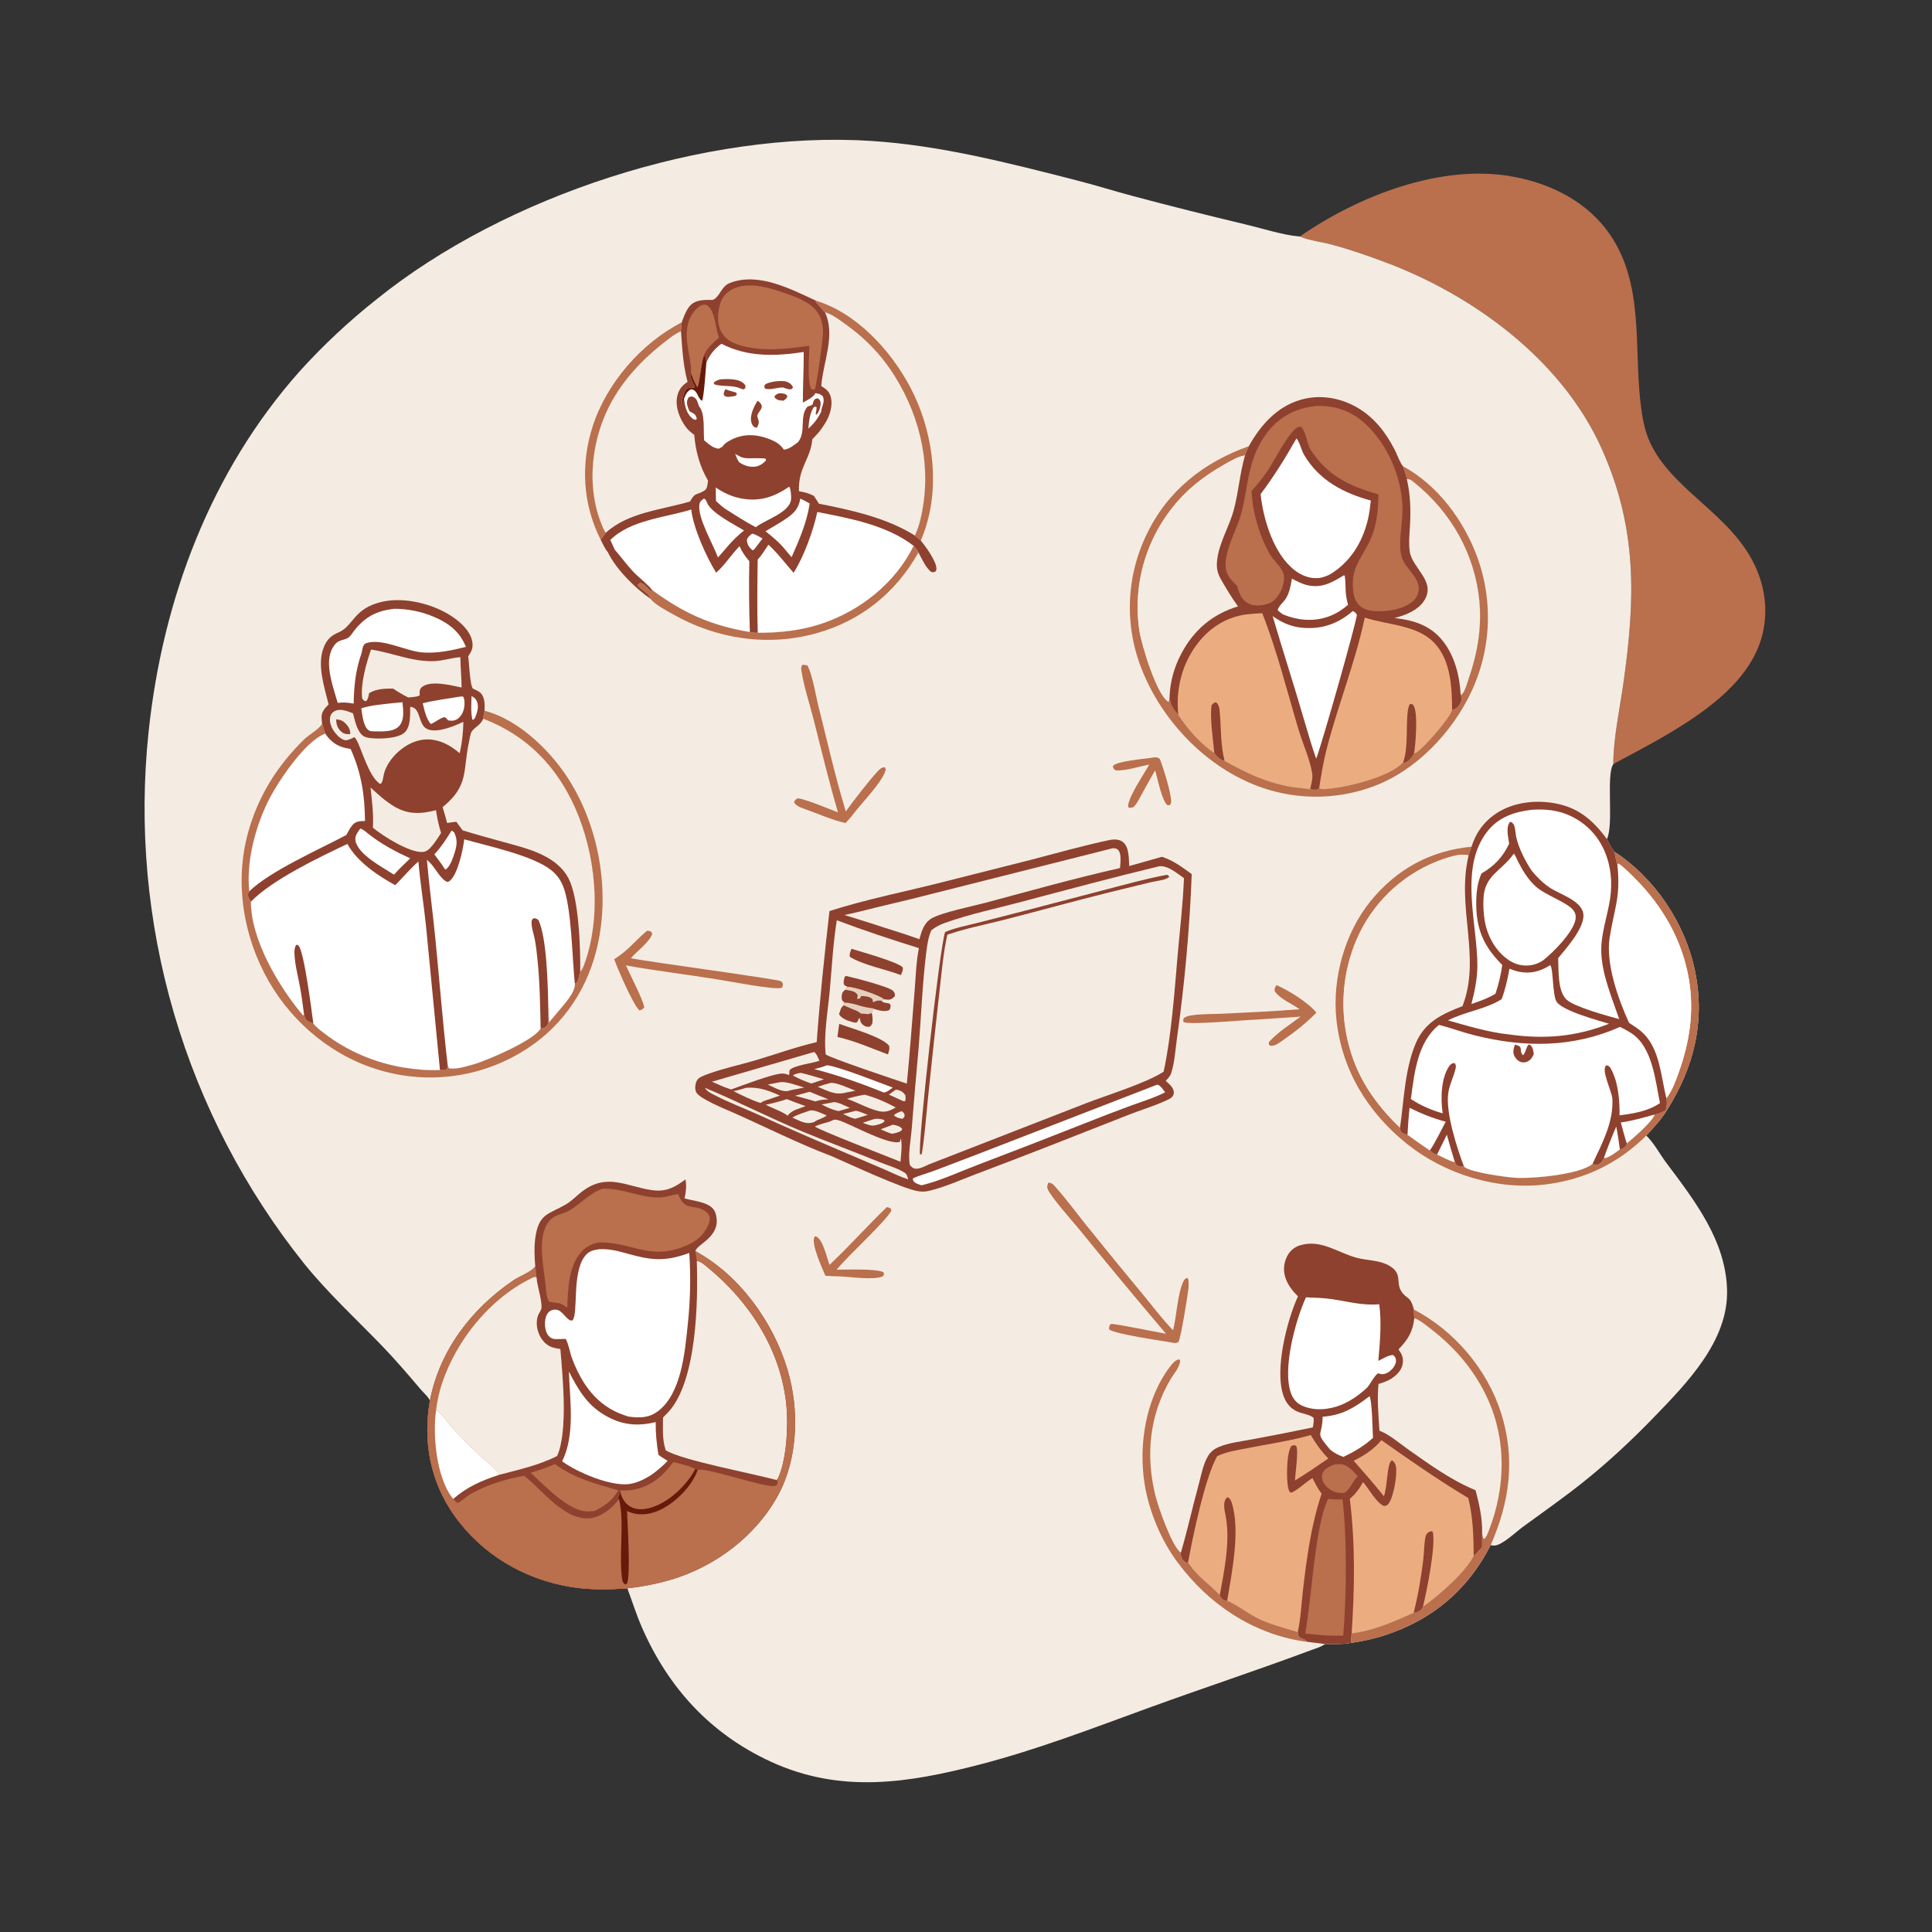 <svg width="1024" height="1024" viewBox="0 0 1024 1024" fill="none" xmlns="http://www.w3.org/2000/svg">
<rect x="0" y="0" width="1024" height="1024" fill="#333333" stroke="none"/>
<g clip-path="url(#clip0_91_286)">
<path d="M688.935 125.337C720.106 103.761 763.97 86.555 802.162 93.659C822.499 97.442 841.744 107.184 853.556 124.647C871.204 150.738 866.124 183.13 869.429 212.761C870.283 220.415 871.469 228.137 874.845 235.142C888.134 262.716 923.555 274.902 933.399 308.298C933.707 309.331 933.983 310.373 934.229 311.424C934.474 312.474 934.688 313.531 934.87 314.594C935.052 315.657 935.202 316.724 935.32 317.796C935.438 318.868 935.523 319.943 935.577 321.02C935.63 322.097 935.651 323.175 935.64 324.254C935.628 325.332 935.584 326.409 935.508 327.485C935.432 328.561 935.323 329.634 935.183 330.703C935.042 331.772 934.869 332.836 934.665 333.895C930.499 355.233 912.651 370.516 895.374 381.984C882.42 390.583 868.784 397.614 855.115 404.957C854.932 392.668 858.592 375.033 860.36 362.655C866.825 317.391 867.976 279.806 848.669 237.228C827.431 190.394 780.558 156.148 733.351 138.659C724.317 135.312 715.083 132.104 705.773 129.617C700.584 128.23 694.645 127.592 689.696 125.646C689.441 125.546 689.188 125.44 688.935 125.337Z" fill="#BA6F4D"/>
<path d="M227.848 742.382C227.096 740.397 224.318 738.009 222.886 736.315C216.213 728.421 209.4 720.473 202.208 713.044C188.432 698.817 173.902 685.388 161.385 669.978C159.422 667.525 157.489 665.049 155.586 662.55C153.683 660.05 151.811 657.527 149.97 654.982C148.129 652.437 146.319 649.869 144.54 647.28C142.761 644.691 141.015 642.08 139.3 639.448C137.585 636.816 135.902 634.164 134.252 631.491C132.601 628.818 130.984 626.125 129.399 623.412C127.814 620.7 126.263 617.969 124.745 615.218C123.227 612.468 121.743 609.7 120.292 606.913C118.841 604.126 117.425 601.322 116.043 598.501C114.661 595.68 113.313 592.843 112 589.989C110.687 587.135 109.409 584.266 108.166 581.381C106.923 578.496 105.715 575.596 104.543 572.681C103.37 569.766 102.234 566.838 101.133 563.896C100.032 560.954 98.967 557.999 97.938 555.03C96.909 552.062 95.917 549.082 94.96 546.09C94.004 543.097 93.085 540.094 92.202 537.079C91.319 534.064 90.473 531.039 89.663 528.003C88.854 524.968 88.082 521.923 87.347 518.869C86.612 515.814 85.915 512.751 85.254 509.68C84.594 506.609 83.971 503.53 83.386 500.444C82.801 497.357 82.253 494.264 81.744 491.164C81.234 488.065 80.762 484.959 80.328 481.848C79.894 478.737 79.498 475.62 79.14 472.499C78.782 469.378 78.462 466.254 78.18 463.125C77.898 459.996 77.654 456.864 77.449 453.729C77.243 450.594 77.076 447.458 76.947 444.319C76.818 441.18 76.727 438.04 76.674 434.899C76.622 431.758 76.608 428.617 76.632 425.476C76.656 422.335 76.719 419.194 76.819 416.054C76.92 412.914 77.059 409.776 77.236 406.639C77.413 403.503 77.629 400.369 77.882 397.238C78.136 394.107 78.428 390.979 78.758 387.855C86.159 317.718 111.608 249.847 158.937 196.663C165.168 189.784 171.673 183.173 178.452 176.832C185.231 170.491 192.26 164.44 199.539 158.68C267.769 103.631 373.971 69.057 461.611 74.686C498.672 77.066 534.785 86.439 570.612 95.582C580.734 98.165 590.67 101.322 600.758 103.991C620.494 109.242 640.297 114.228 660.167 118.948C668.234 120.861 679.929 124.536 687.928 125.258C688.263 125.288 688.599 125.31 688.935 125.337C689.188 125.44 689.441 125.546 689.696 125.646C694.645 127.592 700.584 128.23 705.773 129.617C715.083 132.104 724.317 135.312 733.351 138.659C780.558 156.148 827.431 190.394 848.669 237.228C867.976 279.806 866.825 317.391 860.36 362.655C858.592 375.033 854.932 392.668 855.115 404.957C851.086 410.785 855.483 436.874 851.702 444.737C852.908 447.03 854.005 449.451 855.668 451.449C877.123 465.401 893.056 489.275 898.306 514.254C903.998 541.341 897.787 566.049 883.13 589.028C880.172 593.709 876.317 597.83 872.577 601.888C876.686 605.84 879.717 611.7 883.192 616.335C898.24 636.405 914.804 657.617 915.387 683.942C915.981 710.834 894.013 733.164 876.595 751.18C864.808 763.373 852.151 775.181 838.881 785.749C828.535 793.989 817.658 801.579 806.988 809.389C803.666 811.821 796.165 819 792.169 819.177C791.419 819.21 790.803 819.095 790.083 818.947C777.898 842.845 759.174 858.549 733.69 866.814C727.86 868.705 722.018 869.868 715.969 870.804C711.397 871.548 706.909 871.593 702.288 871.396C700.179 872.947 697.369 873.691 694.931 874.602C666.363 885.264 637.395 894.792 608.751 905.223C579.161 915.999 549.968 927.265 519.444 935.19C481.61 945.013 445.666 950.845 408.47 933.693C376.534 918.968 354.207 894.542 340.264 862.623C337.314 855.869 335.084 848.789 332.527 841.877C322.325 842.552 312.479 842.752 302.352 841.073C277.614 836.972 255.396 823.796 240.812 803.261C228.009 785.235 224.103 763.979 227.848 742.382Z" fill="#F4ECE2"/>
<path d="M609.982 401.676C610.463 401.603 610.943 401.521 611.426 401.467C612.833 401.311 613.599 401.338 614.713 402.236C616.591 406.816 620.68 420.057 620.733 424.812C620.745 425.91 620.581 426.045 619.873 426.795L618.783 426.76C615.89 424.728 613.518 412.436 612.266 408.314C609.018 413.772 606.034 419.425 602.94 424.973C602.32 425.981 601.634 426.82 600.873 427.719C599.717 428.052 599.341 428.399 598.176 427.985L597.866 427.252C598.451 421.598 606.143 410.677 609.124 405.195C603.553 406.336 597.047 408.518 591.407 408.353C590.379 407.597 590.246 407.541 589.83 406.349C589.952 406.142 590.038 405.91 590.195 405.728C592.1 403.506 606.268 402.23 609.982 401.676Z" fill="#BA6F4D"/>
<path d="M470.019 639.802C471.144 640 470.819 639.832 471.678 640.334C472.453 640.788 472.17 640.534 472.429 641.566C470.45 646.472 448.698 666.247 443.451 672.94C448.598 673.004 464.499 672.287 468.287 674.337L468.596 675.588L467.881 676.509C463.031 678.533 451.715 676.864 446.04 676.547C443.183 676.529 440.331 676.338 437.479 676.176C435.759 672.044 430.371 660.502 431.462 656.25C431.679 655.404 431.501 655.671 432.166 655.247C432.312 655.291 432.463 655.32 432.603 655.38C436.215 656.915 438.312 666.863 439.648 670.406C450.093 660.625 459.669 649.739 470.019 639.802Z" fill="#BA6F4D"/>
<path d="M676.543 522.123C682.998 524.904 693.349 531.327 697.698 536.716C692.39 542.229 685.317 547.739 678.981 552.04C677.218 553.237 675.251 554.641 673.032 554.21C672.33 553.276 672.506 553.369 672.558 552.286C677.253 547.098 683.775 542.982 689.387 538.83L665.624 540.429C659.897 540.553 630.318 543.382 627.287 541.7C627.031 540.456 626.985 540.528 627.657 539.458C628.967 538.656 630.112 538.366 631.631 538.141C637.204 537.319 643.336 537.533 649.002 537.241C662.251 536.558 675.557 536.012 688.779 534.92C684.477 531.716 678.855 529.835 675.619 525.412C675.398 523.762 675.743 523.529 676.543 522.123Z" fill="#BA6F4D"/>
<path d="M318.381 286.077C308.836 267.27 307.689 245.99 314.107 226.031C321.464 203.153 339.966 181.789 361.339 170.875L360.927 175.56C357.462 177.034 354.189 179.786 351.236 182.12C337.967 192.608 326.611 205.47 320.165 221.295C312.845 239.264 311.541 260.914 319.282 278.993C319.791 280.183 320.285 281.349 321.073 282.388L318.381 286.077Z" fill="#BA6F4D"/>
<path d="M342.969 493.324C344.043 493.352 343.663 493.246 344.61 493.62C345.499 493.972 345.336 494.121 345.677 494.945C344.379 499.312 337.456 504.19 334.387 507.872C343.091 509.718 412.187 518.912 414.001 520.086C414.397 520.343 414.596 520.818 414.893 521.184C414.938 522.412 414.98 522.547 414.326 523.571C410.402 524.8 386.694 520.104 380.615 519.159C364.359 516.516 347.959 514.615 331.755 511.681C334.085 516.981 340.638 529.292 341.451 533.882C340.78 534.955 340.132 535.132 338.979 535.574C335.745 533.028 327.292 513.261 325.538 508.418C326.347 507.875 327.144 507.318 327.946 506.765C333.438 502.984 337.783 497.554 342.969 493.324Z" fill="#BA6F4D"/>
<path d="M425.196 352.364C426.273 352.368 427.047 352.46 428.07 352.801C430.924 359.002 432.204 368.003 433.909 374.8C438.53 393.212 442.75 411.908 448.292 430.066C452.521 424.248 460.366 413.999 465.2 408.796C466.316 407.594 467.238 406.7 468.904 406.635L469.444 407.626C468.858 412.928 457.857 424.499 454.037 429.202C452.156 431.673 450.292 434.027 448.11 436.24C441.293 434.663 434.202 431.586 427.616 429.168C425.377 428.345 421.911 427.425 420.869 425.178C421.328 424.057 421.578 423.936 422.568 423.206C424.828 422.613 440.643 429.287 444.165 430.58C439.351 414.264 435.351 397.564 431.159 381.07C429.021 372.659 426.012 363.679 424.716 355.147C424.549 354.046 424.706 353.381 425.196 352.364Z" fill="#BA6F4D"/>
<path d="M432.477 159.365C453.95 165.91 471.996 185.619 482.275 204.903C493.911 226.732 498.213 254.552 490.965 278.495C490.141 281.219 489.091 283.891 488.065 286.546C486.952 285.718 485.948 284.785 484.916 283.861C486.254 280.918 487.276 277.868 487.981 274.713C494.022 248.667 488.332 221.974 474.326 199.514C466.893 187.593 457.794 178.482 446.259 170.494C443.631 168.674 440.379 166.287 437.239 165.556C435.534 164.039 434.107 161.753 432.374 160.107L432.477 159.365Z" fill="#BA6F4D"/>
<path d="M484.255 289.298C485.343 290.443 486.163 291.351 486.794 292.809C474.914 314.048 456.479 328.914 433.005 335.557C407.222 342.852 379.907 338.757 356.763 325.608C353.391 323.692 347.187 320.545 344.854 317.439C344.825 317.359 344.795 317.279 344.767 317.198C343.731 314.185 339.842 312.668 337.848 310.187L339.284 308.847C341.296 309.247 343.691 312.237 345.347 313.576L345.586 312.669C362.317 324.98 376.795 331.565 397.457 334.982C398.878 335.229 400.182 335.433 401.633 335.393C413.278 335.414 424.854 334.191 435.922 330.414C456.323 323.451 474.644 308.822 484.255 289.298Z" fill="#BA6F4D"/>
<path d="M555.651 626.765C557.09 627.035 557.701 627.215 558.703 628.315C564.65 634.846 570.025 642.265 575.577 649.15C585.644 661.693 595.82 674.147 606.103 686.514C611.196 692.685 616.134 699.348 621.756 705.035C623.638 697.765 624.149 685.36 627.225 679.191C627.776 678.086 628.081 677.682 629.253 677.324L629.761 677.916C630.077 679.64 630.08 681.138 629.908 682.884C629.567 686.337 625.795 709.59 624.657 711.113C624.188 711.74 623.577 711.689 622.865 711.854C616.403 710.729 591.411 707.221 587.857 704.646C587.745 703.606 587.91 703.196 588.233 702.224C588.539 702.056 588.805 701.773 589.15 701.721C590.619 701.499 614.793 706.356 618.008 706.932C602.355 688.485 586.896 669.876 571.631 651.106C568.323 647.062 557.011 634.434 555.328 630.296C554.748 628.87 555.213 628.112 555.651 626.765Z" fill="#BA6F4D"/>
<path d="M624.121 828.045C615.322 816.264 608.999 801.003 606.666 786.492C603.365 765.969 607.231 741.363 620.044 724.496C621.299 722.845 622.848 720.792 625.026 720.483L625.529 721.25C625.093 725.062 622.325 727.809 620.446 730.982C609.246 749.898 607.136 771.215 612.324 792.446C613.774 798.383 621.282 820.134 625.893 822.911L625.76 823.641C626.015 825.155 626.411 826.517 627.673 827.53C628.235 827.982 628.357 828.006 628.939 828.285L629.719 828.003C633.989 835.17 640.936 839.53 646.512 845.439C647.086 846.647 647.574 847.628 648.927 848.159C649.411 848.348 649.912 848.364 650.418 848.41L651.288 848.804C656.168 851.062 660.608 854.554 665.38 857.099C672.371 860.829 680.305 862.746 687.856 865.027C688.046 866.297 687.895 867.203 689.06 867.977C690.41 868.876 691.661 868.62 692.664 870.154C692.132 870.121 691.612 870.063 691.086 869.983C663.767 865.858 640.409 850.073 624.121 828.045Z" fill="#BA6F4D"/>
<path d="M749.386 694.086C770.829 705.223 788.371 725.962 795.622 748.991C803.279 773.305 800.199 795.953 790.083 818.947C777.898 842.845 759.174 858.549 733.69 866.814C727.86 868.705 722.018 869.868 715.969 870.804C716.066 869.107 716.246 867.414 716.402 865.722C727.877 864.382 738.851 859.5 749.265 854.797C750.092 854.754 750.719 854.59 751.482 854.266C752.782 853.715 753.654 852.878 754.195 851.564C762.2 846.049 776.94 833.211 781.099 824.593C782.763 823.318 784.13 821.585 785.53 820.03L785.551 812.279C785.669 813.431 785.851 814.403 786.211 815.503L786.81 815.56C787.935 814.402 788.584 812.581 789.165 811.085C797.892 788.622 798.626 763.672 788.526 741.481C781.684 726.449 771.194 714.198 758.16 704.205C755.578 702.226 752.679 699.762 749.62 698.629C749.401 697.137 749.428 695.595 749.386 694.086Z" fill="#BA6F4D"/>
<path d="M743.588 247.097C762.092 257.163 775.871 275.86 783.01 295.378C783.271 296.093 783.523 296.811 783.765 297.532C784.008 298.253 784.242 298.976 784.468 299.703C784.692 300.43 784.908 301.159 785.116 301.891C785.322 302.623 785.52 303.357 785.71 304.094C785.899 304.831 786.079 305.571 786.249 306.312C786.42 307.053 786.582 307.796 786.734 308.541C786.888 309.286 787.032 310.033 787.166 310.782C787.3 311.531 787.425 312.282 787.541 313.033C787.657 313.785 787.763 314.538 787.861 315.293C787.958 316.047 788.046 316.802 788.125 317.559C788.204 318.316 788.273 319.073 788.333 319.832C788.394 320.59 788.445 321.349 788.486 322.109C788.528 322.868 788.561 323.628 788.583 324.389C788.606 325.149 788.62 325.909 788.624 326.67C788.628 327.431 788.623 328.192 788.609 328.952C788.595 329.713 788.571 330.473 788.538 331.233C788.505 331.993 788.463 332.753 788.411 333.512C788.359 334.271 788.298 335.029 788.228 335.787C788.158 336.544 788.078 337.301 787.989 338.056C787.9 338.811 787.802 339.566 787.695 340.319C787.587 341.072 787.47 341.824 787.344 342.574C787.218 343.324 787.083 344.073 786.939 344.82C786.795 345.567 786.641 346.312 786.479 347.055C786.316 347.798 786.144 348.539 785.963 349.278C785.783 350.017 785.593 350.753 785.395 351.488C785.195 352.222 784.987 352.954 784.77 353.683C784.554 354.412 784.328 355.139 784.093 355.862C783.859 356.586 783.615 357.307 783.362 358.024C783.11 358.742 782.849 359.456 782.58 360.167C782.31 360.878 782.031 361.586 781.744 362.291C781.456 362.995 781.16 363.696 780.856 364.393C780.551 365.09 780.238 365.784 779.916 366.473C769.704 388.34 750.31 408.716 727.325 417.024C726.641 417.271 725.955 417.51 725.267 417.74C724.578 417.97 723.886 418.191 723.192 418.404C722.497 418.617 721.8 418.821 721.101 419.017C720.401 419.212 719.699 419.399 718.995 419.577C718.291 419.755 717.585 419.924 716.877 420.085C716.168 420.246 715.457 420.397 714.745 420.54C714.033 420.683 713.32 420.817 712.604 420.942C711.889 421.067 711.172 421.184 710.453 421.291C709.735 421.398 709.016 421.497 708.294 421.586C707.574 421.676 706.852 421.757 706.13 421.828C705.407 421.899 704.683 421.962 703.958 422.015C703.234 422.069 702.51 422.114 701.784 422.149C701.058 422.184 700.332 422.211 699.606 422.228C698.88 422.246 698.155 422.255 697.429 422.254C696.702 422.253 695.975 422.244 695.249 422.225C694.523 422.206 693.798 422.179 693.072 422.142C692.347 422.105 691.622 422.06 690.898 422.005C690.174 421.95 689.45 421.887 688.728 421.814C688.005 421.741 687.283 421.66 686.562 421.569C685.842 421.478 685.123 421.379 684.405 421.271C683.686 421.162 682.969 421.045 682.254 420.919C681.538 420.792 680.825 420.657 680.114 420.513C679.402 420.369 678.692 420.216 677.984 420.055C677.275 419.893 676.569 419.722 675.866 419.543C675.162 419.364 674.46 419.176 673.76 418.979C673.061 418.783 672.365 418.578 671.671 418.364C670.977 418.15 670.285 417.927 669.596 417.696C668.908 417.465 668.222 417.225 667.539 416.977C666.857 416.729 666.178 416.472 665.502 416.207C664.826 415.942 664.153 415.668 663.484 415.387C662.814 415.105 662.148 414.815 661.486 414.516C660.824 414.218 660.165 413.912 659.51 413.597C634.208 401.657 613.292 377.826 603.94 351.504C603.696 350.815 603.46 350.123 603.232 349.428C603.005 348.733 602.787 348.036 602.577 347.335C602.367 346.635 602.165 345.932 601.973 345.227C601.78 344.522 601.596 343.814 601.421 343.104C601.245 342.395 601.079 341.683 600.921 340.969C600.764 340.255 600.616 339.539 600.476 338.821C600.336 338.104 600.205 337.385 600.083 336.664C599.961 335.943 599.848 335.22 599.744 334.497C599.64 333.773 599.546 333.048 599.46 332.322C599.374 331.596 599.296 330.869 599.228 330.141C599.16 329.413 599.101 328.684 599.051 327.955C599.001 327.226 598.961 326.496 598.929 325.765C598.897 325.035 598.875 324.304 598.861 323.573C598.847 322.842 598.843 322.111 598.848 321.38C598.852 320.649 598.865 319.918 598.887 319.187C598.91 318.456 598.942 317.726 598.982 316.996C599.023 316.266 599.073 315.537 599.132 314.808C599.19 314.079 599.258 313.351 599.335 312.624C599.411 311.897 599.497 311.171 599.593 310.446C599.687 309.721 599.791 308.998 599.903 308.275C600.016 307.553 600.138 306.832 600.268 306.113C600.399 305.393 600.539 304.675 600.687 303.96C600.835 303.244 600.992 302.53 601.158 301.818C601.324 301.106 601.5 300.396 601.684 299.688C601.867 298.981 602.059 298.275 602.26 297.572C602.462 296.869 602.672 296.169 602.89 295.472C603.108 294.774 603.336 294.079 603.572 293.387C603.808 292.695 604.052 292.006 604.304 291.32C604.557 290.634 604.818 289.951 605.088 289.271C605.358 288.592 605.636 287.916 605.922 287.243C606.209 286.57 606.504 285.901 606.807 285.236C607.111 284.571 607.422 283.909 607.741 283.252C618.84 260.018 638.054 245.002 661.893 236.483C661.223 238.057 660.298 239.754 659.87 241.399C656.188 241.925 652.256 244.296 649.057 246.113C637.621 252.61 628.05 260.123 620.099 270.732C619.678 271.289 619.264 271.851 618.857 272.418C618.45 272.985 618.05 273.558 617.656 274.135C617.264 274.712 616.878 275.294 616.499 275.881C616.121 276.468 615.749 277.059 615.385 277.654C615.021 278.25 614.665 278.85 614.315 279.455C613.967 280.06 613.625 280.669 613.291 281.282C612.957 281.895 612.63 282.512 612.312 283.133C611.993 283.754 611.682 284.38 611.379 285.009C611.075 285.638 610.779 286.27 610.491 286.906C610.204 287.542 609.925 288.182 609.653 288.825C609.381 289.468 609.117 290.115 608.861 290.764C608.605 291.414 608.356 292.067 608.116 292.722C607.877 293.378 607.645 294.037 607.421 294.698C607.198 295.36 606.983 296.024 606.776 296.691C606.569 297.358 606.37 298.027 606.179 298.699C605.989 299.37 605.807 300.044 605.633 300.721C605.459 301.397 605.294 302.075 605.137 302.755C604.98 303.436 604.831 304.118 604.69 304.802C604.55 305.486 604.419 306.172 604.296 306.859C604.172 307.546 604.058 308.235 603.952 308.925C603.846 309.615 603.748 310.306 603.658 310.999C603.569 311.692 603.488 312.385 603.416 313.08C603.344 313.774 603.281 314.469 603.226 315.166C603.172 315.862 603.126 316.558 603.088 317.255C603.05 317.952 603.022 318.65 603.002 319.348C602.981 320.046 602.969 320.744 602.966 321.443C602.963 322.141 602.969 322.839 602.984 323.537C602.998 324.235 603.02 324.933 603.051 325.63C603.083 326.328 603.123 327.025 603.171 327.721C603.221 328.418 603.278 329.114 603.343 329.809C603.409 330.504 603.484 331.199 603.567 331.892C603.651 332.585 603.743 333.277 603.843 333.968C605.023 341.837 612.993 367.748 618.924 371.683C619.076 371.784 619.251 371.846 619.414 371.928C619.568 370.748 619.709 369.568 619.926 368.398C619.849 373.274 621.488 375.364 624.541 378.982C629.628 386.544 635.979 393.992 643.598 399.131C645.066 401.056 646.658 402.685 649.078 403.292C660.056 409.471 670.629 414.534 683.137 416.859C686.888 417.556 690.67 417.732 694.4 418.344C695.513 418.5 696.506 418.629 697.63 418.53C698.777 418.429 698.511 418.434 699.177 417.645C700.3 418.509 701.984 418.252 703.346 418.153C713.497 417.419 736.953 411.769 743.661 404.043L744.593 404.248C747.017 403.189 748.129 401.611 749.46 399.382C749.946 399.306 750.385 399.093 750.797 398.828C754.625 396.361 768.463 380.773 769.625 376.285C770.711 376.22 771.976 375.355 772.755 374.598C773.768 373.614 774.806 371.61 774.674 370.17C774.654 369.943 774.566 369.729 774.515 369.508C774.398 368.996 774.285 368.484 774.156 367.975L774.515 368.193C774.889 367.929 774.974 367.905 775.286 367.479C776.756 365.474 777.68 361.868 778.505 359.462C783.096 346.074 785.412 332.754 784.081 318.559C781.756 293.746 769.084 271.482 749.801 255.928C748.45 254.839 747.436 253.786 745.674 253.975C745.308 251.665 744.323 249.32 743.588 247.097Z" fill="#BA6F4D"/>
<path d="M872.577 601.888C857.553 616.727 839.704 625.327 818.708 627.832C793.268 630.867 765.766 622.306 745.827 606.367C724.908 589.644 711.084 567.045 708.3 540.138C706.067 518.551 712.775 494.289 726.581 477.432C740.409 460.549 758.23 450.865 779.931 448.769L778.388 453.427C773.448 451.552 762.049 456.274 757.595 458.291C756.458 458.818 755.334 459.373 754.223 459.956C753.112 460.538 752.016 461.147 750.935 461.782C749.854 462.418 748.789 463.079 747.74 463.766C746.691 464.453 745.66 465.166 744.645 465.903C743.631 466.64 742.635 467.402 741.658 468.188C740.68 468.973 739.722 469.782 738.784 470.614C737.846 471.446 736.929 472.301 736.032 473.178C735.135 474.055 734.261 474.952 733.408 475.871C732.555 476.79 731.724 477.73 730.917 478.689C730.11 479.649 729.326 480.628 728.566 481.625C727.806 482.622 727.071 483.638 726.361 484.671C725.65 485.704 724.965 486.754 724.305 487.821C723.646 488.887 723.012 489.969 722.405 491.066C721.798 492.163 721.218 493.275 720.665 494.4C720.112 495.526 719.586 496.664 719.089 497.815C718.591 498.966 718.121 500.128 717.68 501.302C717.427 501.969 717.182 502.638 716.945 503.311C716.708 503.984 716.48 504.659 716.26 505.338C716.039 506.017 715.828 506.698 715.625 507.381C715.422 508.065 715.227 508.751 715.041 509.44C714.855 510.129 714.677 510.819 714.508 511.512C714.339 512.205 714.179 512.9 714.027 513.597C713.876 514.294 713.733 514.992 713.598 515.693C713.464 516.394 713.338 517.096 713.221 517.799C713.104 518.502 712.996 519.207 712.897 519.914C712.797 520.62 712.706 521.327 712.625 522.036C712.543 522.745 712.47 523.454 712.405 524.164C712.341 524.875 712.286 525.586 712.239 526.298C712.192 527.009 712.154 527.721 712.125 528.434C712.096 529.147 712.076 529.86 712.065 530.573C712.054 531.286 712.051 531.999 712.057 532.712C712.064 533.425 712.079 534.139 712.103 534.852C712.127 535.565 712.16 536.277 712.202 536.989C712.244 537.701 712.295 538.412 712.354 539.123C712.413 539.834 712.481 540.544 712.558 541.253C712.635 541.962 712.721 542.67 712.816 543.377C712.911 544.084 713.014 544.789 713.126 545.494C713.238 546.198 713.359 546.901 713.488 547.602C713.618 548.303 713.756 549.003 713.903 549.701C714.05 550.399 714.205 551.095 714.37 551.79C714.534 552.484 714.707 553.176 714.888 553.865C715.069 554.555 715.259 555.243 715.458 555.928C715.656 556.613 715.863 557.295 716.078 557.975C716.293 558.655 716.517 559.332 716.75 560.007C716.982 560.681 717.222 561.352 717.471 562.021C717.72 562.69 717.977 563.355 718.242 564.017C718.507 564.679 718.781 565.338 719.063 565.993C719.344 566.648 719.634 567.3 719.932 567.948C725.173 579.273 733.061 589.123 742.044 597.722C742.202 599.009 742.133 599.616 743.268 600.457C743.923 600.944 745.194 601.228 745.992 601.449C749.898 604.296 753.85 607.078 757.848 609.794C759.001 610.785 760.086 611.745 761.655 611.965C764.63 613.287 768.007 615.255 771.129 616.056C771.698 617.096 772 617.728 773.223 618.149C774.182 618.48 774.947 618.397 775.865 618.08C775.996 618.243 776.096 618.438 776.258 618.569C779.753 621.403 797.827 623.859 802.63 624.217C811.582 624.882 837.448 622.595 844.068 616.884C845.242 617.469 846.278 617.613 847.499 617.024C848.853 616.371 849.536 614.851 850.156 613.579L850.94 613.806C853.571 612.983 856.366 610.83 858.569 609.185C859.241 609.078 859.914 608.808 860.501 608.466C861.554 607.853 862.074 607.188 862.247 606.022C865.003 603.871 876.483 593.866 876.939 590.724C877.223 590.653 877.507 590.577 877.792 590.51C879.828 590.03 881.156 589.513 882.916 588.351C882.949 588.179 882.984 588.008 883.015 587.835L883.165 586.98C883.503 585.126 883.634 583.981 883.199 582.128C883.371 581.899 883.547 581.674 883.715 581.442C886.472 577.631 888.29 572.545 889.854 568.15C895.548 552.15 897.98 536.246 895.21 519.337C891.872 498.964 881.507 480.645 867.073 466.104C864.207 463.216 861.176 460.096 857.869 457.717L857.241 458.391C856.51 456.164 856.15 453.744 855.668 451.449C877.123 465.401 893.056 489.275 898.306 514.254C903.998 541.341 897.787 566.049 883.13 589.028C880.172 593.709 876.317 597.83 872.577 601.888Z" fill="#BA6F4D"/>
<path d="M256.163 380.944C256.186 379.509 256.533 378.124 256.806 376.718C275.626 381.533 293.252 399.264 302.912 415.477C318.273 441.259 323.48 474.739 316.039 503.906C310.163 526.941 296.335 545.941 275.816 558.005C275.145 558.402 274.47 558.79 273.789 559.169C273.108 559.549 272.423 559.92 271.734 560.283C271.044 560.645 270.35 560.999 269.651 561.344C268.953 561.69 268.25 562.027 267.543 562.354C266.836 562.682 266.126 563.001 265.411 563.311C264.696 563.622 263.978 563.923 263.255 564.215C262.533 564.508 261.807 564.791 261.078 565.065C260.348 565.339 259.615 565.604 258.88 565.861C258.144 566.117 257.405 566.364 256.662 566.601C255.92 566.839 255.175 567.067 254.428 567.286C253.68 567.505 252.929 567.715 252.176 567.916C251.423 568.116 250.668 568.307 249.91 568.489C249.153 568.67 248.393 568.843 247.631 569.006C246.869 569.169 246.105 569.322 245.339 569.465C244.573 569.609 243.805 569.743 243.036 569.868C242.267 569.993 241.497 570.108 240.725 570.214C239.952 570.319 239.179 570.415 238.405 570.501C237.63 570.588 236.855 570.664 236.079 570.731C235.302 570.798 234.525 570.856 233.748 570.903C232.97 570.951 232.192 570.989 231.413 571.017C230.634 571.046 229.855 571.064 229.076 571.073C228.297 571.082 227.518 571.082 226.739 571.071C225.96 571.06 225.181 571.04 224.402 571.011C223.623 570.981 222.845 570.941 222.067 570.892C221.29 570.843 220.513 570.784 219.736 570.716C218.96 570.647 218.185 570.569 217.411 570.481C216.636 570.394 215.863 570.296 215.092 570.189C214.32 570.082 213.549 569.966 212.78 569.84C212.011 569.713 211.244 569.578 210.479 569.433C209.713 569.288 208.949 569.133 208.188 568.968C207.426 568.804 206.666 568.63 205.909 568.447C205.152 568.264 204.397 568.072 203.644 567.87C177.746 561.032 155.63 543.112 142.382 519.982C128.874 496.399 124.195 467.448 131.533 441.13C136.92 421.81 146.925 405.909 161.172 391.905C163.749 389.372 169.038 386.595 170.729 383.63L172.43 388.837C161.451 392.778 146.515 415.37 141.555 425.811C134.989 439.635 130.549 457.032 132.116 472.424C131.512 473.615 131.201 474.047 131.625 475.431C131.874 476.242 132.56 477.161 133.011 477.889C132.88 497.968 147.925 523.182 160.514 538.061L161.182 537.903C161.576 539.347 161.982 540.703 163.413 541.452C164.18 541.854 165.208 542.253 166.059 542.423C167.606 544.557 169.934 546.191 172.005 547.794C183.927 557.03 198.962 563.384 213.823 565.795C220.151 566.822 226.777 567.424 233.191 567.139C234.738 567.126 235.713 567.396 236.982 566.466L237.258 564.439C237.572 565.612 237.353 565.023 237.942 566.195C241.738 566.941 247.051 565.237 250.724 564.212C258.182 562.13 283.001 551.423 286.555 545.159C287.718 545.123 289.118 544.644 289.843 543.685C290.812 542.402 290.699 540.638 290.607 539.135C290.489 537.207 290.519 535.358 290.59 533.431C290.993 536.152 290.907 539.119 291.011 541.878C292.583 540.047 294.138 538.2 295.675 536.339C298.562 532.826 305.126 525.958 304.669 521.307L305.353 521.167C306.729 519.556 306.704 517.659 307.311 515.723L307.516 515.079C308.346 514.054 308.898 513.204 309.364 511.969C319.143 486.075 315.91 452.976 304.767 428.06C294.805 405.785 278.937 389.696 256.163 380.944Z" fill="#BA6F4D"/>
<path d="M857.241 458.391L857.869 457.717C861.176 460.096 864.207 463.216 867.073 466.104C881.507 480.645 891.872 498.964 895.21 519.337C897.98 536.246 895.548 552.15 889.854 568.15C888.29 572.545 886.472 577.631 883.715 581.442C883.547 581.674 883.371 581.899 883.199 582.128C880.36 570.775 879.817 556.545 871.155 547.86C868.902 545.601 866.082 543.894 863.435 542.14C857.685 529.611 850.963 510.692 853.146 496.906C855.639 481.151 859.079 475.553 857.241 458.391Z" fill="white"/>
<path d="M619.926 368.398C619.709 369.568 619.569 370.748 619.415 371.928C619.252 371.846 619.077 371.784 618.925 371.683C612.994 367.748 605.023 341.837 603.843 333.968C603.743 333.277 603.651 332.585 603.568 331.892C603.484 331.199 603.41 330.504 603.344 329.809C603.278 329.114 603.221 328.418 603.172 327.721C603.123 327.025 603.083 326.328 603.052 325.63C603.02 324.933 602.998 324.235 602.984 323.537C602.969 322.839 602.963 322.141 602.967 321.442C602.969 320.744 602.981 320.046 603.002 319.348C603.022 318.65 603.051 317.952 603.089 317.255C603.126 316.558 603.172 315.862 603.227 315.165C603.281 314.469 603.345 313.774 603.417 313.08C603.489 312.385 603.569 311.692 603.659 310.999C603.748 310.306 603.846 309.615 603.952 308.925C604.058 308.235 604.172 307.546 604.296 306.859C604.419 306.172 604.551 305.486 604.691 304.802C604.831 304.118 604.98 303.436 605.137 302.755C605.294 302.075 605.46 301.397 605.634 300.721C605.807 300.044 605.989 299.37 606.18 298.699C606.37 298.027 606.569 297.358 606.777 296.691C606.983 296.024 607.198 295.36 607.422 294.698C607.646 294.037 607.877 293.378 608.117 292.722C608.357 292.067 608.605 291.414 608.861 290.764C609.117 290.115 609.381 289.468 609.653 288.825C609.925 288.182 610.204 287.542 610.492 286.906C610.78 286.27 611.075 285.637 611.379 285.008C611.682 284.379 611.993 283.754 612.312 283.133C612.63 282.512 612.957 281.895 613.292 281.282C613.626 280.669 613.967 280.06 614.316 279.455C614.665 278.85 615.022 278.25 615.386 277.654C615.75 277.059 616.121 276.468 616.5 275.881C616.878 275.294 617.264 274.712 617.657 274.135C618.05 273.558 618.45 272.985 618.858 272.418C619.264 271.851 619.678 271.289 620.1 270.732C628.051 260.123 637.621 252.61 649.057 246.113C652.256 244.296 656.189 241.925 659.871 241.399C657.126 250.905 656.476 260.731 653.938 270.217C651.583 279.019 646.351 287.316 645.161 296.344C644.655 300.177 645.004 303.289 646.914 306.678C649.436 311.152 653.124 317.32 656.176 321.391C642.688 325.492 632.856 333.782 626.2 346.289C622.514 353.214 620.379 360.559 619.926 368.398Z" fill="#F4ECE2"/>
<path d="M742.044 597.722C733.061 589.123 725.173 579.273 719.932 567.948C719.634 567.3 719.344 566.648 719.063 565.993C718.781 565.338 718.507 564.679 718.242 564.017C717.976 563.355 717.719 562.69 717.471 562.021C717.222 561.352 716.982 560.681 716.75 560.007C716.517 559.332 716.293 558.655 716.078 557.975C715.862 557.295 715.656 556.613 715.458 555.928C715.259 555.243 715.069 554.555 714.888 553.865C714.706 553.176 714.534 552.484 714.37 551.79C714.205 551.095 714.05 550.399 713.903 549.701C713.756 549.003 713.618 548.303 713.488 547.602C713.358 546.901 713.238 546.198 713.126 545.494C713.014 544.789 712.91 544.084 712.816 543.377C712.721 542.67 712.635 541.962 712.558 541.253C712.481 540.544 712.413 539.834 712.354 539.123C712.294 538.412 712.244 537.701 712.202 536.989C712.16 536.277 712.127 535.564 712.103 534.851C712.079 534.138 712.063 533.425 712.057 532.712C712.051 531.999 712.053 531.286 712.065 530.573C712.076 529.86 712.096 529.147 712.125 528.434C712.154 527.721 712.192 527.009 712.239 526.297C712.286 525.586 712.341 524.875 712.405 524.164C712.47 523.454 712.543 522.745 712.625 522.036C712.706 521.327 712.796 520.62 712.896 519.914C712.996 519.207 713.104 518.502 713.221 517.799C713.338 517.096 713.464 516.394 713.598 515.693C713.733 514.992 713.875 514.294 714.027 513.597C714.179 512.9 714.339 512.205 714.508 511.512C714.677 510.819 714.855 510.129 715.041 509.44C715.227 508.751 715.421 508.065 715.625 507.381C715.827 506.698 716.039 506.017 716.259 505.338C716.479 504.659 716.707 503.984 716.945 503.311C717.181 502.638 717.426 501.969 717.68 501.302C718.121 500.128 718.591 498.966 719.089 497.815C719.586 496.664 720.111 495.526 720.665 494.4C721.218 493.275 721.798 492.163 722.405 491.066C723.012 489.969 723.645 488.887 724.305 487.821C724.965 486.754 725.65 485.704 726.361 484.671C727.071 483.638 727.806 482.622 728.566 481.625C729.326 480.628 730.109 479.649 730.917 478.689C731.724 477.73 732.555 476.79 733.408 475.871C734.261 474.952 735.135 474.054 736.032 473.177C736.928 472.3 737.846 471.446 738.784 470.614C739.722 469.782 740.679 468.973 741.657 468.188C742.635 467.402 743.631 466.64 744.645 465.903C745.66 465.166 746.691 464.453 747.74 463.766C748.788 463.079 749.853 462.418 750.935 461.782C752.016 461.147 753.112 460.538 754.223 459.956C755.334 459.373 756.457 458.818 757.595 458.291C762.049 456.274 773.448 451.552 778.388 453.427C771.768 480.983 785.222 507.361 775.147 533.267C764.501 537.411 755.317 541.547 750.483 552.751C744.558 566.484 744.154 583.056 742.044 597.722Z" fill="#F4ECE2"/>
<path d="M779.931 448.769C782.097 441.972 785.754 436.48 791.508 432.205C800.388 425.609 812.122 423.888 822.876 425.554C836.031 427.591 843.992 434.293 851.702 444.737C852.908 447.03 854.005 449.451 855.668 451.449C856.15 453.744 856.51 456.164 857.241 458.391C859.079 475.553 855.639 481.151 853.146 496.906C850.963 510.692 857.685 529.611 863.435 542.14C866.082 543.894 868.902 545.601 871.155 547.86C879.817 556.545 880.36 570.775 883.199 582.128C883.634 583.981 883.503 585.126 883.165 586.98L883.015 587.835C882.984 588.008 882.949 588.179 882.916 588.351C881.156 589.513 879.828 590.03 877.792 590.51C877.507 590.577 877.223 590.653 876.939 590.724C876.483 593.866 865.003 603.871 862.247 606.022C862.074 607.188 861.554 607.853 860.501 608.466C859.914 608.808 859.241 609.078 858.569 609.185C856.366 610.83 853.571 612.983 850.94 613.806L850.156 613.579C849.536 614.851 848.853 616.371 847.499 617.024C846.278 617.613 845.242 617.469 844.068 616.884C837.448 622.595 811.582 624.882 802.63 624.217C797.827 623.859 779.753 621.403 776.258 618.569C776.096 618.438 775.996 618.243 775.865 618.08C774.947 618.397 774.182 618.48 773.223 618.149C772 617.728 771.698 617.096 771.129 616.056C768.007 615.255 764.63 613.287 761.655 611.965C760.086 611.745 759.001 610.785 757.848 609.794C753.85 607.078 749.898 604.296 745.992 601.449C745.194 601.228 743.923 600.944 743.268 600.457C742.133 599.616 742.202 599.009 742.044 597.722C744.154 583.056 744.558 566.484 750.483 552.751C755.317 541.547 764.501 537.411 775.147 533.267C785.222 507.361 771.768 480.983 778.388 453.427L779.931 448.769Z" fill="#8E412E"/>
<path d="M761.655 611.965L766.857 601.422C768.217 606.319 769.641 611.197 771.129 616.056C768.007 615.255 764.63 613.287 761.655 611.965Z" fill="white"/>
<path d="M856.621 597.093C857.486 601.067 857.963 605.163 858.569 609.185C856.366 610.83 853.571 612.983 850.94 613.806L850.156 613.579C852.136 608.015 854.291 602.52 856.621 597.093Z" fill="white"/>
<path d="M876.939 590.724C876.483 593.866 865.003 603.871 862.247 606.022C860.996 602.412 860.108 598.589 859.067 594.907C865.163 594.12 871.028 592.354 876.939 590.724Z" fill="white"/>
<path d="M747.106 587.172C753.429 590.279 759.421 592.722 766.263 594.53C763.548 599.524 761.016 605.105 757.848 609.794C753.85 607.078 749.898 604.296 745.992 601.449C746.294 596.684 746.557 591.917 747.106 587.172Z" fill="white"/>
<path d="M821.623 511.548C823.316 513.152 822.809 526.762 824.851 530.638C827.514 535.69 847.043 540.817 852.852 542.615C835.301 549.528 818.489 550.906 799.88 548.281C788.898 547.14 778.052 543.791 767.46 540.828C776.548 536.103 787.167 535.076 795.898 529.59C797.865 524.348 799.06 518.93 800.046 513.431C801.639 514.068 803.35 514.665 805.034 515.014C811.204 516.296 816.433 514.879 821.623 511.548Z" fill="white"/>
<path d="M802.383 452.433C803.373 453.705 804.027 455.543 804.775 456.986C807.203 461.664 809.906 466.125 813.822 469.713C819.063 474.517 830.618 478.184 833.919 482.468C834.969 483.831 835.346 485.416 835.099 487.116C834.128 493.815 823.107 505 817.67 509.166C815.93 510.223 814.16 511.051 812.146 511.444C807.591 512.334 803.32 511.385 799.502 508.766C792.635 504.054 788.275 496.029 786.919 487.936C786.261 484.005 786.074 479.883 786.293 475.906C786.961 463.758 795.923 461.619 802.383 452.433Z" fill="white"/>
<path d="M811.948 429.193C819.243 428.689 826.247 429.43 832.888 432.685C849.637 440.895 856.079 458.88 853.363 476.529C851.933 485.824 848.419 495.109 848.71 504.589C849.08 516.624 854.366 528.845 858.222 540.153C851.995 538.479 834.471 533.698 830.318 529.83C825.471 525.315 826.159 514.081 825.86 507.814C830.285 502.421 838.796 493.036 839.255 485.748C839.762 477.715 826.916 474.173 821.464 470.509C817.664 467.956 814.747 465.015 811.837 461.502C808.507 456.518 804.959 449.61 803.65 443.76C803.24 441.93 803.229 439.951 802.75 438.157C802.386 436.794 801.883 436.304 800.752 435.538L800.081 435.957C798.06 438.984 799.471 443.817 799.883 447.196C796.46 454.308 792.05 459.014 785.213 462.934C783.006 467.832 782.415 473.54 782.426 478.864C782.453 492.749 786.517 501.724 796.24 511.458C795.478 516.693 794.326 521.684 792.632 526.698C788.637 529.133 784.295 530.651 779.887 532.154C781.603 525.435 783.029 518.778 783.04 511.807C783.076 489.631 773.172 460.04 788.263 440.749C794.303 433.029 802.642 430.289 811.948 429.193Z" fill="white"/>
<path d="M762.732 543.216C769.026 544.812 775.141 547.135 781.459 548.716C807.852 555.319 833.45 555.439 858.653 544.284C860.783 545.304 862.856 546.423 864.821 547.736C875.877 555.126 877.361 572.642 879.81 584.661C873.493 588.969 865.816 590.228 858.396 591.137C858.495 583.202 857.709 573.395 853.737 566.345C853.102 565.217 852.679 564.942 851.461 564.62C848.233 566.709 854.411 578.533 854.602 582.437C855.212 594.911 849.177 605.938 844.068 616.884C837.448 622.595 811.582 624.882 802.63 624.217C797.827 623.859 779.753 621.403 776.258 618.569C776.096 618.438 775.996 618.243 775.865 618.08C772.128 608.208 766.209 589.722 767.585 579.496C768.18 575.075 770.393 570.916 771.43 566.613C771.741 565.32 771.778 564.669 771.104 563.534L769.926 563.526C769.255 563.904 768.684 564.262 768.23 564.906C763.671 571.378 763.507 582.581 764.663 590.085C763.17 589.677 761.694 589.212 760.237 588.69C758.78 588.168 757.345 587.591 755.932 586.958C754.519 586.325 753.133 585.638 751.774 584.897C750.415 584.157 749.086 583.365 747.788 582.522C749.623 568.884 751.243 552.297 762.732 543.216Z" fill="white"/>
<path d="M802.931 553.714C808.044 554.788 804.726 556.526 807.143 559.264C808.384 558.786 808.879 554.948 810.17 553.66L811.132 553.892C812.585 555.42 812.658 556.732 812.927 558.772C812.327 560.108 811.672 561.25 810.468 562.131C809.289 562.993 807.794 563.325 806.372 562.951C804.844 562.549 803.535 561.346 802.788 559.975C801.591 557.776 802.211 555.936 802.931 553.714Z" fill="#8E412E"/>
<path d="M687.94 687.085C685.049 684.224 682.602 681.12 681.301 677.199C680.001 673.278 680.409 669.327 682.303 665.67C683.768 662.841 686.158 660.902 689.205 659.997C700.331 656.691 709.247 664.135 719.366 666.729C724.97 668.167 731.2 667.846 736.329 670.852C743.534 675.074 739.721 679.505 742.626 684.252C745.457 688.878 747.408 686.294 749.386 694.086C749.428 695.595 749.401 697.137 749.62 698.629C752.679 699.762 755.578 702.226 758.16 704.205C771.194 714.198 781.684 726.449 788.526 741.481C798.626 763.672 797.892 788.622 789.165 811.085C788.584 812.581 787.935 814.402 786.81 815.56L786.211 815.503C785.851 814.403 785.669 813.431 785.551 812.279L785.53 820.03C784.13 821.585 782.763 823.318 781.099 824.593C776.94 833.211 762.2 846.049 754.195 851.564C753.654 852.878 752.782 853.715 751.482 854.266C750.719 854.59 750.092 854.754 749.265 854.797C738.851 859.5 727.877 864.382 716.402 865.722C716.246 867.414 716.066 869.107 715.969 870.804C711.397 871.548 706.909 871.593 702.288 871.396C699.107 870.871 695.859 870.651 692.664 870.154C691.661 868.62 690.41 868.876 689.06 867.977C687.895 867.203 688.046 866.297 687.856 865.027C680.305 862.746 672.371 860.829 665.38 857.099C660.608 854.554 656.168 851.062 651.288 848.804L650.418 848.41C649.912 848.364 649.411 848.348 648.927 848.159C647.574 847.628 647.086 846.647 646.512 845.439C640.936 839.53 633.989 835.17 629.719 828.003L628.939 828.285C628.357 828.006 628.235 827.982 627.673 827.53C626.411 826.517 626.015 825.155 625.76 823.641L625.893 822.911C629.399 811.026 632.058 798.716 635.349 786.738C636.694 781.841 637.71 775.829 640.416 771.509C641.679 769.492 643.517 768.006 645.689 767.057C651.164 764.664 658.127 763.95 663.992 762.815C674.629 760.862 685.24 758.774 695.825 756.552C696.151 754.804 696.405 753.298 696.252 751.52C694.319 749.698 690.138 749.284 687.612 748.162C683.833 746.484 681.625 743.595 680.264 739.741C675.438 726.075 682.032 700.103 687.94 687.085Z" fill="#8E412E"/>
<path d="M707.513 776.084C708.383 776.045 709.253 776.03 710.123 776.038C714.421 776.114 716.951 779.579 719.652 782.472C716.761 785.183 716.015 788.85 712.647 791.271C711.233 791.274 709.704 791.332 708.325 790.992C705.659 790.335 702.772 788.205 701.467 785.778C700.613 784.19 700.366 782.279 701.117 780.592C702.239 778.071 705.168 777.088 707.513 776.084Z" fill="#BA6F4D"/>
<path d="M725.905 740.012C727.333 743.312 727.427 757.557 727.721 762.075C723.412 766.163 717.367 769.697 711.997 772.179C709.341 771.232 707.267 770.122 705.039 768.381C696.649 758.391 700.698 762.042 701.024 751.503C701.03 751.301 701.031 751.1 701.035 750.898C711.368 750.133 717.806 746.17 725.905 740.012Z" fill="white"/>
<path d="M703.927 794.43C706.549 794.765 708.944 794.805 711.573 794.684C714.02 815.552 713.713 845.807 711.931 866.923C708.736 867.009 705.571 866.944 702.378 866.827C698.843 866.531 695.311 866.193 691.783 865.813C695.285 847.104 696.788 809.432 703.927 794.43Z" fill="#BA6F4D"/>
<path d="M692.188 687.616C696.837 687.809 701.548 687.927 706.155 688.604C714.912 689.891 722.1 692.048 731.039 691.288C732.353 701.139 731.403 711.453 730.534 721.308C732.835 720.188 735.798 718.259 738.357 718.168L739.516 719.4C739.803 720.254 740.024 720.926 739.861 721.848C739.44 724.229 737.44 726.465 735.363 727.588C734.042 728.302 732.739 728.601 731.27 728.136C730.994 728.048 730.722 727.947 730.449 727.853C728.32 729.161 726.364 733.552 724.479 735.601C720.39 739.34 715.83 742.612 710.667 744.692C704.296 747.258 696.481 747.938 690.089 745.003C687.206 743.678 685.326 741.426 684.252 738.472C679.582 725.625 686.575 699.881 692.188 687.616Z" fill="white"/>
<path d="M749.62 698.629C752.679 699.762 755.578 702.226 758.16 704.205C771.194 714.198 781.684 726.449 788.526 741.481C798.626 763.672 797.892 788.622 789.165 811.085C788.584 812.581 787.935 814.402 786.81 815.56L786.211 815.503C785.851 814.403 785.669 813.431 785.551 812.279C785.738 804.705 783.986 797.135 782.076 789.859C768.966 784.443 757.882 776.333 746.367 768.231C741.687 764.939 736.468 760.323 731.137 758.293C730.6 750.047 729.848 741.782 730.629 733.532C733.008 732.815 735.41 732.01 737.506 730.648C740.33 728.813 742.92 726.233 743.476 722.779C743.973 719.695 742.981 717.644 741.232 715.18C746.175 710.147 748.866 705.798 749.62 698.629Z" fill="#F4ECE2"/>
<path d="M732.175 763.309C747.28 774.014 762.316 784.438 778.203 793.976C780.771 804.206 780.988 814.118 781.099 824.593C776.94 833.211 762.2 846.049 754.195 851.564C753.654 852.878 752.782 853.715 751.482 854.266C750.719 854.59 750.092 854.754 749.265 854.797C738.851 859.5 727.877 864.382 716.402 865.722C717.984 842.055 718.374 817.999 715.423 794.426C718.541 791.775 720.491 789.034 722.453 785.512C725.431 788.942 729.478 796.549 733.562 798.234C734.818 798.066 735.306 797.876 736.078 796.818C738.653 793.291 740.61 781.739 739.905 777.498C739.641 775.912 739.21 775.042 737.938 774.076L737.211 774.379C735.118 777.097 735.328 788.094 733.497 793.038C728.406 786.585 722.884 780.445 717.5 774.233C723.388 771.235 727.879 768.385 732.175 763.309Z" fill="#EBAD80"/>
<path d="M749.265 854.797C751.627 845.672 753.229 835.979 754.369 826.62C754.849 822.675 754.722 818.196 755.605 814.362C755.749 813.737 755.938 813.277 756.369 812.81C757.312 811.786 757.726 811.694 759.013 811.615L759.47 812.092C760.949 819.974 756.221 843.289 754.195 851.564C753.654 852.878 752.782 853.715 751.482 854.266C750.719 854.59 750.092 854.754 749.265 854.797Z" fill="#8E412E"/>
<path d="M645.113 771.828C650.093 769.367 655.907 768.614 661.312 767.527C672.357 765.306 683.946 763.733 694.749 760.579C697.447 765.243 700.277 769.183 704.052 773.031C698.214 776.99 692.414 781.014 686.393 784.692C686.433 781.278 688.48 768.525 686.932 766.286C685.622 765.867 685.684 765.859 684.432 766.426C681.796 770.299 681.761 784.155 682.76 788.733C682.921 789.472 683.21 790.059 683.552 790.726L684.405 791.196C688.485 789.328 691.744 785.716 695.649 783.439C697.093 786.257 698.527 789.194 700.485 791.697C694.904 808.261 692.579 825.826 690.564 843.137C689.728 850.321 689.398 857.975 687.856 865.027C680.305 862.746 672.371 860.829 665.38 857.099C660.608 854.554 656.168 851.062 651.288 848.804L650.418 848.41C649.912 848.364 649.411 848.348 648.927 848.159C647.574 847.628 647.086 846.647 646.512 845.439C640.936 839.53 633.989 835.17 629.719 828.003C632.223 814.244 638.794 782.822 645.113 771.828Z" fill="#EBAD80"/>
<path d="M646.512 845.439C648.9 832.385 652.017 817.354 649.751 804.176C649.196 800.949 647.603 795.846 650.592 793.529C651.922 794.171 652.402 795.169 652.854 796.56C657.505 810.865 652.933 833.631 650.418 848.41C649.912 848.364 649.411 848.348 648.927 848.159C647.574 847.628 647.086 846.647 646.512 845.439Z" fill="#8E412E"/>
<path d="M661.894 236.483C668.169 225.312 676.786 215.485 689.54 211.846C699.516 209 710.156 210.749 719.094 215.863C728.422 221.201 734.54 229.255 739.355 238.659C740.65 241.188 741.843 244.945 743.589 247.097C744.324 249.32 745.309 251.665 745.675 253.975C747.437 253.786 748.451 254.839 749.802 255.928C769.085 271.482 781.757 293.746 784.082 318.559C785.413 332.754 783.096 346.074 778.505 359.462C777.68 361.868 776.757 365.474 775.287 367.479C774.975 367.905 774.89 367.929 774.516 368.193L774.157 367.975C774.286 368.484 774.399 368.996 774.516 369.508C774.567 369.729 774.655 369.943 774.675 370.17C774.807 371.61 773.769 373.614 772.756 374.598C771.977 375.355 770.712 376.22 769.626 376.285C768.464 380.773 754.626 396.361 750.798 398.828C750.386 399.093 749.947 399.306 749.461 399.382C748.13 401.611 747.017 403.189 744.593 404.248L743.662 404.043C736.954 411.769 713.498 417.419 703.347 418.153C701.985 418.252 700.301 418.509 699.178 417.645C698.512 418.434 698.777 418.429 697.63 418.53C696.506 418.629 695.513 418.5 694.4 418.344C690.67 417.732 686.889 417.556 683.138 416.859C670.63 414.534 660.057 409.471 649.079 403.292C646.659 402.685 645.067 401.056 643.599 399.131C635.98 393.992 629.629 386.544 624.542 378.982C621.489 375.364 619.849 373.274 619.926 368.398C620.379 360.559 622.514 353.214 626.2 346.289C632.856 333.782 642.688 325.492 656.176 321.391C653.124 317.32 649.436 311.152 646.914 306.678C645.004 303.289 644.655 300.177 645.161 296.344C646.351 287.316 651.583 279.019 653.938 270.217C656.476 260.731 657.126 250.905 659.871 241.399C660.299 239.754 661.224 238.057 661.894 236.483Z" fill="#8E412E"/>
<path d="M712.157 304.976L712.732 305.058C713.595 311.132 712.545 313.527 714.483 320.529C711.679 323.007 708.718 324.95 705.254 326.356C696.943 329.732 687.974 328.987 679.841 325.545C678.885 324.952 678.101 324.241 677.259 323.501C677.096 321.951 680.185 319.156 681.18 317.766C683.367 314.714 684.124 310.321 684.738 306.688C687.346 308.05 689.903 309.438 692.788 310.124C700.397 311.934 705.915 308.825 712.157 304.976Z" fill="white"/>
<path d="M716.995 323.878C717.886 324.244 718.709 324.906 719.14 325.771C719.751 327 700.622 394.465 697.61 402.112C695.331 395.815 693.525 389.306 691.586 382.896C686.162 364.036 680.032 345.399 674.541 326.563C679.547 330.136 684.596 332.291 690.76 332.768C700.955 333.555 709.317 330.484 716.995 323.878Z" fill="white"/>
<path d="M745.675 253.975C747.437 253.786 748.451 254.839 749.802 255.928C769.085 271.482 781.757 293.746 784.082 318.559C785.413 332.754 783.096 346.074 778.505 359.462C777.68 361.868 776.757 365.474 775.287 367.479C774.975 367.905 774.89 367.929 774.516 368.193L774.157 367.975C773.702 358.323 770.988 347.788 764.984 340.048C758.313 331.448 749.454 328.771 739.074 327.536C744.698 326.179 751.276 323.652 754.662 318.617C761.622 308.265 748.439 301.209 747.19 292.305C746.553 287.761 747.09 282.934 747.33 278.365C747.777 269.866 747.546 262.317 745.675 253.975Z" fill="#F4ECE2"/>
<path d="M687.171 232.341C689.016 234.671 689.679 238.488 691.242 241.153C699.108 254.566 712.115 261.373 726.57 265.296C726.191 268.656 725.809 272.007 725.03 275.301C722.166 287.401 715.803 297.731 705.136 304.325C703.362 305.261 701.261 306.084 699.265 306.324C694.407 306.908 689.769 305.062 686.004 302.085C675.01 293.393 669.531 275.242 668.152 261.888C675.323 252.372 681.286 242.68 687.171 232.341Z" fill="white"/>
<path d="M723.356 327.342C735.188 331.249 750.76 331.127 759.926 340.464C768.963 349.671 769.59 364.227 769.626 376.285C768.464 380.773 754.626 396.361 750.798 398.828C750.386 399.093 749.947 399.306 749.461 399.382C748.13 401.611 747.017 403.189 744.593 404.248L743.662 404.043C736.954 411.769 713.498 417.419 703.347 418.153C701.985 418.252 700.301 418.509 699.178 417.645C700.283 410.788 701.365 403.958 703.091 397.223C709.1 373.781 718.361 351.062 723.356 327.342Z" fill="#EBAD80"/>
<path d="M743.662 404.043C747.085 395.767 744.353 377.675 747.253 373.177L748.379 373.171C748.754 373.457 748.982 373.588 749.253 374.03C751.668 377.978 750.307 394.414 749.461 399.382C748.13 401.611 747.017 403.189 744.593 404.248L743.662 404.043Z" fill="#8E412E"/>
<path d="M624.542 378.982C623.034 365.079 626.584 351.235 635.394 340.242C642.014 331.982 651.135 326.577 661.74 325.521C664.158 325.28 666.592 325.145 669.018 324.997C676.897 344.985 682.168 366.375 688.33 386.942C690.539 394.314 694.336 402.455 695.5 409.999C695.901 412.601 694.918 415.778 694.4 418.344C690.67 417.732 686.889 417.556 683.138 416.859C670.63 414.534 660.057 409.471 649.079 403.292C646.659 402.685 645.067 401.056 643.599 399.131C635.98 393.992 629.629 386.544 624.542 378.982Z" fill="#EBAD80"/>
<path d="M643.599 399.131C642.977 392.036 641.169 380.409 642.162 373.773C643.074 372.804 643.254 372.518 644.513 372.162C646.303 373.675 646.358 375.878 646.55 378.104C647.269 386.409 646.906 395.185 649.079 403.292C646.659 402.685 645.067 401.056 643.599 399.131Z" fill="#8E412E"/>
<path d="M697.35 215.193C707.095 214.767 715.614 217.499 722.953 223.996C736.015 235.557 744.152 255.364 743.302 272.742C742.967 279.575 741.106 288.342 742.844 294.92C744.478 301.102 751.753 305.237 751.977 311.775C752.057 314.137 751.172 316.287 749.541 317.986C745.104 322.605 736.452 324.119 730.239 324.009C726.599 323.945 722.683 323.312 720.113 320.491C718.013 318.186 717.356 315.149 717.102 312.132C716.005 299.089 723.549 294.209 727.496 283.134C729.954 276.239 730.487 269.305 730.597 262.041C714.988 257.581 703.397 252.108 694.379 237.952C692.593 234.379 692.279 229.329 689.768 226.308C689.217 226.208 689.099 226.149 688.474 226.242C684.08 226.901 675.137 244.683 672.225 249.011C669.532 253.013 666.644 256.648 663.385 260.201C663.669 271.123 667.79 285.072 673.498 294.403C675.377 297.473 678.539 299.959 680 303.245C681.266 306.096 680.25 310.19 679.047 312.886C677.81 315.656 675.538 318.762 672.569 319.819C669.246 321.002 664.967 321.545 661.711 319.876C657.854 317.899 656.748 314.218 655.619 310.374C652.76 307.804 650.112 305 649.691 300.996C649.397 298.2 649.84 295.471 650.509 292.764C652.265 285.669 656.026 279.132 657.926 272.04C660.547 262.263 661.067 252.035 664.525 242.457C664.966 241.213 665.457 239.989 665.997 238.785C666.537 237.581 667.126 236.401 667.762 235.245C668.4 234.089 669.082 232.961 669.811 231.86C670.54 230.76 671.312 229.691 672.128 228.654C678.63 220.544 687.131 216.322 697.35 215.193Z" fill="#BA6F4D"/>
<path d="M361.339 170.875C361.475 170.399 361.498 170.288 361.701 169.761C364.962 161.299 366.907 158.894 376 158.955C376.709 158.96 377.655 159.103 378.29 158.735C381.858 156.664 382.229 151.79 386.873 149.975C401.88 144.112 419.083 153.176 432.477 159.365L432.374 160.107C434.107 161.753 435.534 164.039 437.239 165.556C440.379 166.287 443.631 168.674 446.259 170.494C457.794 178.482 466.893 187.593 474.326 199.514C488.332 221.974 494.022 248.667 487.981 274.713C487.276 277.868 486.254 280.918 484.916 283.861C485.948 284.785 486.952 285.718 488.065 286.546C490.47 289.43 496.484 297.705 496.31 301.442C496.277 302.15 496.219 302.199 496.009 302.783C494.878 303.351 494.818 303.364 493.57 303.158C490.544 300.789 488.633 296.13 486.794 292.809C486.163 291.351 485.343 290.443 484.255 289.298C474.644 308.822 456.323 323.451 435.922 330.414C424.854 334.191 413.278 335.414 401.633 335.393C400.182 335.433 398.878 335.229 397.457 334.982C376.795 331.565 362.317 324.98 345.586 312.669L345.347 313.576C343.691 312.237 341.296 309.247 339.284 308.847L337.848 310.187C339.842 312.668 343.731 314.185 344.767 317.198C344.795 317.279 344.825 317.359 344.854 317.439C336.545 311.654 326.56 301.796 322.127 292.601C320.512 290.728 319.502 288.271 318.381 286.077L321.073 282.388C320.285 281.349 319.791 280.183 319.282 278.993C311.541 260.914 312.845 239.264 320.165 221.295C326.611 205.47 337.967 192.608 351.236 182.12C354.189 179.786 357.462 177.034 360.927 175.56L361.339 170.875Z" fill="#8E412E"/>
<path d="M398.634 282.813C400.566 283.25 402.44 284.489 404.181 285.419L399.705 291.251L398.81 291.67C396.933 289.952 396.046 288.713 395.844 286.127C396.475 284.423 397.271 283.978 398.634 282.813Z" fill="white"/>
<path d="M389.643 240.594C391.089 241.39 392.684 242.364 394.311 242.704C396.674 243.197 404.779 242.487 405.845 243.213L405.984 244.01C404.152 246.045 402.034 247.364 399.215 247.405C396.404 247.446 394.089 246.514 391.778 245.009C390.835 243.622 390.269 242.143 389.643 240.594Z" fill="white"/>
<path d="M424.188 264.283C425.892 265.03 427.522 265.979 429.159 266.861C427.627 277.018 423.669 286.01 419.558 295.329L416.031 291.165C413.078 287.457 409.392 284.544 405.735 281.567C409.609 279.188 413.735 276.981 417.439 274.351C421.386 271.549 423.336 269.037 424.188 264.283Z" fill="white"/>
<path d="M373.167 264.209C374.198 264.914 374.325 265.431 374.781 266.525C377.046 271.962 389.309 278.047 394.345 281.166C391.423 283.507 388.831 285.976 386.359 288.786L380.544 295.489C378.094 288.683 369.508 274.224 370.706 267.244C370.986 265.612 371.954 265.142 373.167 264.209Z" fill="white"/>
<path d="M366.319 197.803C366.472 190.642 363.331 182.925 364.093 174.804C364.531 170.14 366.607 165.453 370.442 162.597C371.699 161.662 372.795 161.296 374.371 161.57C379.07 164.274 379.093 173.32 380.802 178.15L381.088 178.948C377.889 181.711 374.773 184.464 373.039 188.405C371.281 193.891 371.327 199.756 369.688 205.285C368.39 203.071 367.414 201.095 366.605 198.639C366.513 198.36 366.414 198.082 366.319 197.803Z" fill="#BA6F4D"/>
<path d="M418.28 257.968C419.187 259.02 419.414 263.08 419.286 264.569C418.675 271.654 405.914 275.344 400.943 279.167C400.822 279.26 400.704 279.357 400.584 279.453C394.869 276.414 389.464 272.93 384.016 269.445C382.41 268.276 380.949 266.84 379.461 265.521L379.371 258.372C383.561 261.262 387.989 263.305 393.013 264.219C402.753 265.991 410.278 263.413 418.28 257.968Z" fill="white"/>
<path d="M428.952 183.262C417.215 184.946 405.103 186.375 393.439 183.353C388.983 182.198 384.618 180.185 382.327 175.971C379.825 171.372 380.275 165.204 381.895 160.394C383.061 156.932 385.574 154.469 388.877 152.963C398.95 148.371 412.819 154.222 422.437 157.71C427.908 160.287 432.743 162.797 435.019 168.84C435.938 171.283 436.243 173.864 436.203 176.463C436.149 180.063 432.887 204 431.812 206.531C430.9 206.521 430.732 206.474 429.852 206.059C427.799 201.002 428.926 189.139 428.952 183.262Z" fill="#BA6F4D"/>
<path d="M323.481 286.175C334.284 275.549 352.208 274.428 366.373 270.056C367.421 279.78 374.385 295.203 379.569 303.534C384.249 299.431 387.622 293.932 391.982 289.468C393.301 292.589 394.934 294.864 397.149 297.415C396.901 309.94 397.004 322.463 397.457 334.982C376.795 331.565 362.317 324.98 345.586 312.669C344.181 310.477 338.02 305.55 335.804 303.213C332.21 299.422 329.254 295.228 325.825 291.342L323.481 286.175Z" fill="white"/>
<path d="M382.336 182.187C396.182 189.316 410.92 188.879 425.995 186.563C426.037 195.517 425.517 204.444 425.535 213.378C427.616 212.193 431.149 210.592 432.171 208.39C433.838 208.673 434.838 208.795 436.088 210.058C437.482 212.976 435.399 215.513 435.204 218.368C433.341 221.932 431.51 224.484 428.437 227.16C428.797 223.438 429.164 219.151 431.218 215.924L432.018 215.48L432.836 215.87C432.785 217.083 432.576 218.098 432.291 219.27L432.829 219.797C434.095 218.497 435.15 215.189 434.913 213.35C434.742 212.029 434.377 211.777 433.374 211.104C432.221 211.354 431.902 211.307 431.299 212.424C431.022 212.937 430.856 213.807 430.708 214.346C429.868 215.013 429.098 215.167 428.069 215.419C423.417 220.539 427.507 229.079 422.902 234.399C420.749 235.997 418.251 238.102 415.483 238.328C413.505 235.583 411.677 234.343 408.568 233.037C402.32 230.455 395.917 229.661 389.453 232.218C387.502 232.989 383.894 234.848 382.894 236.798C382.274 237.169 381.611 237.485 380.97 237.818C377.873 237.594 375.517 235.242 373.215 233.377C372.681 228.302 373.876 219.029 370.489 215.338C369.942 213.77 369.414 211.35 367.8 210.555C366.505 209.918 366.188 210.062 364.99 210.61C364.154 212.008 363.869 213.024 364.257 214.652C364.525 215.791 364.914 216.886 365.424 217.939C365.947 218.308 366.568 218.562 367.125 218.88C368.684 219.772 368.856 220.258 369.317 221.91L368.812 222.539C368.162 222.448 367.684 222.324 367.152 221.918C363.848 219.397 363.064 215.307 362.51 211.44C362.422 212.547 362.418 213.534 361.949 214.556L361.727 214.445C361.028 212.395 362.201 209.325 363.058 207.373C364.271 204.609 365.934 206.134 368.369 205.19C367.434 203.308 365.815 200.907 366.149 198.73C366.196 198.42 366.262 198.112 366.319 197.803C366.414 198.082 366.513 198.36 366.605 198.639C367.414 201.095 368.39 203.071 369.688 205.285C371.327 199.756 371.281 193.891 373.039 188.405L374.072 188.995C374.211 190.044 374.325 191.082 374.403 192.137C376.291 187.826 378.56 185.051 382.336 182.187Z" fill="white"/>
<path d="M384.482 206.24C386.307 207.147 388.269 207.404 390.184 208.083L390.551 208.98L389.877 209.838C388.815 210.014 387.728 210.227 386.654 210.302C385.365 210.393 384.688 210.356 383.69 209.54C383.432 208.133 383.884 207.475 384.482 206.24Z" fill="#8E412E"/>
<path d="M412.781 208.482C413.485 208.478 414.291 208.429 414.994 208.548C416.102 208.736 416.682 209.033 417.361 209.939C416.944 211.308 416.381 211.507 415.274 212.371C414.22 212.315 413.128 212.3 412.154 211.855C411.041 211.345 410.856 211.193 410.438 210.119C411.168 209.107 411.626 209.005 412.781 208.482Z" fill="#8E412E"/>
<path d="M401.482 212.416C402.769 213.163 403.28 213.746 403.781 215.128C403.758 217.118 402.461 217.816 401.69 219.457C401.255 220.382 401.398 220.914 401.719 221.844C402.524 224.178 402.163 224.477 401.227 226.671L399.996 226.475C398.937 225.691 398.574 225.067 398.222 223.783C397.253 220.252 399.68 215.336 401.482 212.416Z" fill="#8E412E"/>
<path d="M411.094 202.112C412.868 201.96 415.473 201.705 417.131 202.389C418.641 203.013 419.743 203.847 420.309 205.358L419.695 206.199C418.092 206.64 416.631 205.905 415.121 205.392C411.893 205.229 408.534 206.906 405.466 205.972L405.042 204.817L405.522 203.828C407.161 202.667 409.159 202.486 411.094 202.112Z" fill="#8E412E"/>
<path d="M381.845 201.05C384.451 200.89 387.124 200.81 389.712 201.246C391.513 201.55 393.872 202.44 394.891 204.047C395.327 204.734 395.08 205.085 394.952 205.831L394.075 206.416L392.882 206.072C388.209 203.809 383.256 205.232 378.551 203.673L378.253 202.915C379.362 201.683 380.293 201.571 381.845 201.05Z" fill="#8E412E"/>
<path d="M373.039 188.405L374.072 188.995C374.211 190.044 374.325 191.082 374.403 192.137C374.003 195.907 373.183 210.149 372.097 212.47C369.421 210.852 370.048 206.897 366.323 206.305C364.056 207.383 363.386 209.221 362.51 211.44C362.422 212.547 362.418 213.534 361.949 214.556L361.727 214.445C361.028 212.395 362.201 209.325 363.058 207.373C364.271 204.609 365.934 206.134 368.369 205.19C367.434 203.308 365.815 200.907 366.149 198.73C366.196 198.42 366.262 198.112 366.319 197.803C366.414 198.082 366.513 198.36 366.605 198.639C367.414 201.095 368.39 203.071 369.688 205.285C371.327 199.756 371.281 193.891 373.039 188.405Z" fill="#69190A"/>
<path d="M433.194 271.365C450.567 274.746 469.918 278.297 484.255 289.298C474.644 308.822 456.323 323.451 435.922 330.414C424.854 334.191 413.278 335.414 401.633 335.393C401.195 322.507 401.439 309.551 401.584 296.66C403.742 294.204 405.48 291.422 407.29 288.708C412.242 293.237 416.185 298.585 420.613 303.593C426.165 294.872 431.011 281.368 433.194 271.365Z" fill="white"/>
<path d="M321.073 282.388C320.285 281.349 319.791 280.183 319.282 278.993C311.541 260.914 312.845 239.264 320.165 221.295C326.611 205.47 337.967 192.608 351.236 182.12C354.189 179.786 357.462 177.034 360.927 175.56C361.579 184.416 362.045 193.812 364.432 202.394C361.419 204.383 359.621 206.617 358.905 210.228C357.81 215.746 360.226 221.841 363.443 226.243C364.725 227.998 366.228 229.188 367.966 230.465C368.645 239.038 370.896 247.271 375.263 254.738C374.991 256.33 375.017 258.852 373.631 259.82C369.686 262.572 368.499 260.518 365.766 265.778C350.831 270.23 332.958 271.5 321.073 282.388Z" fill="#F4ECE2"/>
<path d="M437.239 165.556C440.379 166.287 443.631 168.674 446.259 170.494C457.794 178.482 466.893 187.593 474.326 199.514C488.332 221.974 494.022 248.667 487.981 274.713C487.275 277.868 486.254 280.918 484.916 283.861C469.839 274.398 451.331 270.407 434.073 266.97L431.424 262.875C428.865 261.442 426.31 260.853 423.459 260.367C423.021 247.566 429.542 243.661 430.546 232.811C432.693 230.611 434.669 228.557 436.29 225.925C436.642 225.447 436.974 224.956 437.288 224.451C439.789 220.364 441.584 215.035 440.282 210.274C439.491 207.38 437.76 206.123 435.29 204.632C436.19 191.985 443.032 177.675 437.239 165.556Z" fill="#F4ECE2"/>
<path d="M588.58 445.124C590.852 444.822 593.348 444.801 595.22 446.324C598.56 449.042 598.246 455.15 598.505 459.02C604.305 457.473 610.058 455.708 615.847 454.11C621.951 456.124 626.5 459.56 631.635 463.281C630.627 491.504 627.769 522.471 623.791 550.489C622.954 556.385 622.6 563.285 620.695 568.94C620.172 570.494 618.96 571.695 617.863 572.869C619.189 574.07 621.076 575.612 621.747 577.294C622.207 578.447 622.368 579.493 621.777 580.643C620.983 582.188 618.74 582.979 617.231 583.659C611.143 586.404 604.604 588.374 598.366 590.795L556.241 607.347C543.092 612.478 529.915 617.536 516.71 622.522C508.844 625.51 500.562 629.269 492.373 631.183C490.456 631.631 488.755 631.666 486.808 631.386C478.574 630.2 450.365 616.946 440.873 612.832C423.208 606.135 406.1 597.484 388.832 589.801C384.837 588.024 370.096 582.17 368.836 578.585C368.218 576.828 368.486 574.269 369.401 572.645C370.368 570.927 373.291 569.963 375.11 569.286C383.15 566.293 391.846 564.511 400.087 562.073C410.996 558.845 421.794 554.921 432.871 552.328C434.535 529.227 437.02 505.898 439.644 482.881C459.275 476.559 480.106 472.553 500.109 467.412L546.046 455.815C560.154 452.144 574.316 448.108 588.58 445.124Z" fill="#8E412E"/>
<path d="M477.871 588.943C478.981 589.643 478.99 589.767 479.493 590.994C479.266 592.272 479.301 592.205 478.261 592.983L476.865 592.714C475.659 592.331 474.724 592.087 473.81 591.152C474.636 589.993 476.541 589.507 477.871 588.943Z" fill="#F4ECE2"/>
<path d="M463.635 593.027C465.337 592.845 467.019 593.078 468.633 593.614L468.779 594.374C467.494 595.712 465.439 596.004 463.691 596.468C461.528 596.922 459.327 595.829 457.318 595.117C459.384 594.321 461.525 593.698 463.635 593.027Z" fill="#F4ECE2"/>
<path d="M453.646 588.702C455.706 589.1 457.962 590.192 459.959 590.905L453.366 592.955C451.007 592.539 448.971 591.423 446.83 590.395C449.12 589.93 451.384 589.286 453.646 588.702Z" fill="#F4ECE2"/>
<path d="M474.891 577.474C477.466 578.118 478.418 578.36 479.884 580.606C479.949 581.836 480.246 582.672 479.549 583.727L478.527 583.536L471.12 580.16L474.891 577.474Z" fill="#F4ECE2"/>
<path d="M473.235 596.1C475.16 596.513 476.938 596.741 478.176 598.362L477.747 599.28C476.154 600.299 474.626 600.564 472.789 600.93C470.675 600.324 468.782 599.475 466.793 598.558L473.235 596.1Z" fill="#F4ECE2"/>
<path d="M442.072 584.146C444.514 584.221 448.114 586.218 450.447 587.182C448.451 587.813 446.406 588.332 444.391 588.901C441.306 588.248 438.224 586.912 435.493 585.362C437.692 585.009 439.882 584.554 442.072 584.146Z" fill="#F4ECE2"/>
<path d="M429.102 578.656C432.407 580.061 435.768 581.351 439.102 582.686C436.649 582.817 434.46 582.925 432.122 583.784C428.596 582.663 424.961 581.769 421.396 580.772L429.102 578.656Z" fill="#F4ECE2"/>
<path d="M424.502 568.651C428.592 569.569 432.659 570.908 436.697 572.053L431.018 573.968L430.023 574.275C426.56 573.138 423.489 571.785 420.276 570.066C421.474 569.012 422.985 568.925 424.502 568.651Z" fill="#F4ECE2"/>
<path d="M413.083 573.647C416.604 572.92 422.662 575.401 426.227 576.423C423.83 576.973 421.393 577.377 418.976 577.827C418.829 577.885 418.684 577.947 418.535 578.001C414.959 579.294 410.296 576.315 406.96 574.842L413.083 573.647Z" fill="#F4ECE2"/>
<path d="M439.817 574.045C442.935 573.338 450.3 576.98 453.42 578.109L448.349 579.089C442.71 580.663 438.526 578.142 433.434 576.007C435.537 575.283 437.687 574.682 439.817 574.045Z" fill="#F4ECE2"/>
<path d="M429.479 588.526C432.158 588.288 435.674 590.2 438.196 591.193C436.166 592.93 433.523 593.149 431.583 594.671C431.303 594.755 431.022 594.837 430.743 594.925C426.959 596.116 423.426 593.841 419.985 592.351C422.631 590.629 426.492 589.64 429.479 588.526Z" fill="#F4ECE2"/>
<path d="M405.831 585.514C409.675 584.792 413.312 583.75 417.038 582.567C420.307 583.903 423.652 585.063 426.972 586.266C423.686 587.658 419.649 588.238 417.499 591.318C414.069 588.842 409.598 587.538 405.831 585.514Z" fill="#F4ECE2"/>
<path d="M458.117 580.178C463.626 581.525 469.768 584.294 474.761 586.974C472.084 588.436 470.276 589.436 467.173 589.172C461.19 588.298 454.799 584.344 448.935 582.422C451.93 581.404 455.026 580.822 458.117 580.178Z" fill="#F4ECE2"/>
<path d="M395.615 576.534C402.521 576.124 407.169 577.943 413.379 580.676L404.622 583.648C404.048 584.094 403.659 584.296 403.003 584.577C398.013 583.017 393.411 580.614 388.734 578.307C391.084 577.885 393.331 577.214 395.615 576.534Z" fill="#F4ECE2"/>
<path d="M438.398 564.595C445.008 565.442 465.844 573.746 473.188 576.437C471.855 577.36 469.993 579.078 468.33 579.035C456.437 574.18 444.037 569.853 431.606 566.643C433.969 566.103 436.134 565.468 438.398 564.595Z" fill="white"/>
<path d="M373.614 576.552C391.263 583.887 408.272 592.712 425.916 599.989C439.261 605.493 452.821 610.484 466.189 615.949C470.277 617.621 475.84 619.175 479.507 621.58C480.745 622.392 481.017 623.76 481.355 625.1C477.077 623.704 472.855 621.583 468.712 619.814L443.644 609.102C429.12 602.943 414.673 596.606 400.305 590.09C393.231 586.947 385.949 584.154 379.071 580.598C377.068 579.562 374.708 578.555 373.614 576.552Z" fill="#F4ECE2"/>
<path d="M431.503 557.567C432.843 558.458 433.59 560.764 434.329 562.223C430.84 563.529 420.391 564.66 418.436 567.29C418.42 568.161 418.373 568.922 418.245 569.789C417.089 569.394 415.964 569.011 414.728 568.987C410.119 568.899 392.53 575.631 387.487 577.445L383.579 576.048L377.321 573.333L431.503 557.567Z" fill="#F4ECE2"/>
<path d="M439.821 594.445C442.092 593.334 442.612 593.122 445.09 593.961C451.352 596.082 471.76 607.422 476.988 605.147L477.46 603.362C478.347 606.91 477.515 612.051 477.296 615.759C472.346 613.725 433.36 598.696 431.999 597.104L432.333 596.795C434.793 595.86 437.291 595.155 439.821 594.445Z" fill="#F4ECE2"/>
<path d="M613.152 574.952L613.64 574.921C615.191 575.421 616.544 577.69 617.545 578.944C611.741 581.895 605.155 583.884 599.043 586.129C590.948 589.122 582.893 592.22 574.878 595.422C555.91 602.92 536.894 610.293 517.828 617.54C508.308 621.179 498.383 625.842 488.493 628.231C487.326 627.849 485.924 627.509 484.936 626.766C483.969 626.037 483.99 625.735 483.815 624.618C487.261 622.953 491.262 621.958 494.867 620.623L518.13 611.75L613.152 574.952Z" fill="white"/>
<path d="M589.782 449.578C589.85 449.573 589.919 449.558 589.987 449.564C591.232 449.68 592.086 449.714 592.885 450.805C594.479 452.981 593.814 457.5 593.64 460.085C569.802 465.439 546.133 472.119 522.532 478.429C515.736 480.245 498.906 483.664 493.65 486.83C489.655 489.237 488.479 493.609 487.295 497.798C478.737 494.674 469.869 492.121 461.217 489.232L447.578 484.964C453.184 483.906 458.753 482.305 464.311 480.988C476.873 478.065 489.397 474.986 501.882 471.751L589.782 449.578Z" fill="#F4ECE2"/>
<path d="M443.521 487.755C457.899 493.174 472.352 497.969 487.021 502.523C485.549 509.928 485.364 517.997 484.729 525.541C483.36 541.8 482.279 558.104 480.643 574.337C474.358 572.27 440.442 560.898 437.649 558.887C436.478 548.782 438.825 535.525 439.767 525.303C440.912 512.871 441.516 500.071 443.521 487.755Z" fill="#F4ECE2"/>
<path d="M451.286 502.88C456.564 504.524 475.301 509.665 478.463 512.682C478.777 514.189 478.059 515.447 477.504 516.816C469.081 513.592 458.042 511.709 450.428 507.163C450.11 505.52 450.749 504.444 451.286 502.88Z" fill="#8E412E"/>
<path d="M449.23 523.047C448.571 522.69 447.421 522.341 447.233 521.579C446.941 520.393 447.37 519.102 447.627 517.934L448.268 517.238C452.086 518.091 471.546 522.981 473.472 525.297C474.255 526.239 474.428 526.95 474.248 528.111C473.081 529.152 472.223 529.961 470.538 529.861C469.845 529.82 469.155 529.726 468.468 529.633C466.071 527.399 452.564 522.976 449.23 523.047Z" fill="#8E412E"/>
<path d="M447.502 531.281C449.571 531.485 451.496 531.831 453.51 532.341C456.55 533.322 459.395 534.084 462.599 534.368L462.94 534.649C462.393 535.561 462.104 535.801 462.059 536.892C462.432 538.389 462.602 540.206 462.424 541.748C462.275 543.039 461.842 543.488 460.835 544.206C459.581 544.285 458.827 544.172 457.787 543.485C456.72 542.781 456.064 541.88 455.89 540.617C455.852 540.338 455.829 540.058 455.799 539.778L455.339 539.712C454.937 540.692 454.706 541.207 454 542.022C453.364 542.009 452.849 541.997 452.228 541.834C449.617 541.149 445.943 539.932 444.696 537.482L445.234 535.984C445.738 534.548 445.878 533.749 447.205 532.814L447.502 531.281Z" fill="#8E412E"/>
<path d="M447.502 531.281C449.571 531.485 451.496 531.831 453.51 532.341C456.55 533.322 459.395 534.084 462.599 534.368L462.94 534.649C462.393 535.561 462.104 535.801 462.059 536.892C461.387 537.043 460.718 537.345 460.071 537.584C458.817 537.315 457.562 537.284 456.285 537.222C455.673 536.672 455.115 536.289 454.381 535.925L453.596 535.543C451.431 534.775 449.314 533.731 447.205 532.814L447.502 531.281Z" fill="#E6CEBC"/>
<path d="M444.797 542.642C451.251 545.105 467.121 549.384 471.216 554.203C471.683 555.869 471.09 557.274 470.622 558.872C461.917 555.614 452.926 551.632 443.848 549.597L444.797 542.642Z" fill="#8E412E"/>
<path d="M449.23 523.047C452.564 522.976 466.071 527.399 468.468 529.633L467.098 530.39C467.244 530.53 467.373 530.69 467.536 530.809C468.584 531.577 469.912 531.631 471.163 531.807L472.008 532.551C472.019 533.896 472.078 534.191 471.396 535.327C468.99 536.537 465.373 535.429 462.94 534.649L462.599 534.368C459.395 534.084 456.55 533.322 453.51 532.341C451.496 531.831 449.571 531.485 447.502 531.281C447.181 531.036 446.923 530.863 446.653 530.546C446.007 529.785 446.01 528.161 446.205 527.226C446.489 525.862 446.918 525.297 448.062 524.582L449.23 523.047Z" fill="#8E412E"/>
<path d="M449.23 523.047C452.564 522.976 466.071 527.399 468.468 529.633L467.098 530.39C465.015 530.227 464.631 530.313 462.753 531.232L462.34 529.456C460.797 528.123 458.373 527.945 456.385 527.923L455.842 529.177L454.435 529.513C454.286 528.865 454.292 529.179 454.469 528.397C454.644 527.626 454.615 527.439 454.123 526.763C452.99 525.209 449.852 524.952 448.062 524.582L449.23 523.047Z" fill="#E6CEBC"/>
<path d="M614.503 459.114C619.124 458.726 623.905 462.911 627.528 465.447C627.004 479.076 625.331 492.874 624.16 506.465C622.524 525.469 620.796 549.595 616.741 568.01C607.56 574.051 586.744 580.439 575.853 584.65L492.617 617.045C490.521 617.95 487.581 619.635 485.267 619.427C483.829 619.298 483.15 618.463 482.248 617.477C481.148 612.214 482.757 604.101 483.196 598.649C484.35 584.162 485.588 569.683 486.909 555.21C488.277 538.496 488.855 521.534 490.921 504.904C491.41 500.97 491.997 496.722 493.612 493.079C495.781 491.319 498.161 490.119 500.778 489.179C513.799 484.503 528.082 481.52 541.465 477.968C565.737 471.526 590.087 464.993 614.503 459.114Z" fill="#F4ECE2"/>
<path d="M618.475 463.667C619.304 463.966 619.264 464.067 619.784 464.719C618.975 465.354 618.251 465.757 617.274 466.053C614.752 466.817 612.081 467.081 609.518 467.695L587.101 473.17C568.562 477.78 550.152 482.942 531.635 487.646C521.828 490.138 511.683 492.105 502.116 495.405C499.933 505.045 499.136 515.277 497.983 525.105C495.861 543.886 493.834 562.677 491.902 581.479C490.849 591.557 490.16 601.843 488.529 611.839L487.639 611.853C486.283 607.009 498.086 502.021 500.921 493.993C506.365 491.7 512.521 490.543 518.236 489.108L542.867 482.794L586.629 471.353C597.171 468.597 607.757 465.653 618.475 463.667Z" fill="#8E412E"/>
<path d="M283.701 671.139C283.25 666.258 283.053 660.705 283.76 655.856C285.616 643.127 290.707 643.693 299.813 638.442C303.087 636.554 305.951 633.397 309.027 631.141C321.881 621.717 331.799 628.726 345.277 630.755C352.836 631.892 357.48 629.47 363.331 625.095C363.936 628.696 363.625 631.666 362.809 635.169C366.805 636.311 371.584 636.734 375.274 638.653C377.352 639.734 378.785 641.226 379.398 643.522C382.469 655.011 370.57 658.851 368.685 662.714C368.621 662.845 368.594 662.991 368.549 663.129C391.96 675.781 409.933 700.826 417.44 726.106C423.678 747.114 423.065 772.831 412.46 792.4C400.614 814.259 378.926 830.457 355.261 837.407C347.807 839.529 340.229 841.019 332.527 841.877C322.325 842.552 312.479 842.752 302.352 841.073C277.614 836.972 255.396 823.796 240.812 803.261C228.009 785.235 224.103 763.979 227.848 742.382C233.005 715.642 249.972 693.638 272.162 678.562C275.203 676.496 282.019 674.009 283.701 671.139Z" fill="#8E412E"/>
<path d="M294.1 776.012C305.239 783.94 314.993 786.1 327.719 789.963C324.45 795.399 320.685 798.133 315.08 800.828C314.067 800.965 313.031 801.05 312.009 801.092C301.591 801.513 288.547 787.15 281.279 780.621C285.65 779.265 289.892 777.829 294.1 776.012Z" fill="#BA6F4D"/>
<path d="M301.539 726.939C306.337 736.273 310.828 744.216 320.108 749.822C329.058 755.229 337.45 756.178 347.533 753.733C347.45 759.659 348.042 765.235 348.983 771.087C350.506 772.279 352.238 773.259 353.874 774.29C351.216 777.094 348.372 779.447 345.25 781.709C341.657 783.961 337.842 785.941 333.597 786.554C323.814 787.965 305.734 780.331 297.944 774.506C304.95 760.376 302.004 742.137 301.539 726.939Z" fill="white"/>
<path d="M319.314 630.032C330.022 629.582 340.404 635.272 350.264 634.676C353.242 634.496 356.474 633.337 359.44 632.806C362.92 642.722 368.292 637.484 374.357 642.381C375.352 643.185 376.044 644.13 376.169 645.437C376.465 648.53 373.62 652.905 371.603 655.04C368.861 657.942 364.891 659.869 361.172 661.219C343.333 667.695 333.791 657.877 316.866 658.57C313.94 659.278 311.562 660.318 309.308 662.369C301.291 669.665 301.059 683.087 300.659 693.134C298.726 691.736 297.316 690.702 294.876 690.513C293.473 690.404 292.277 690.205 290.91 689.872C290.745 689.55 290.536 689.174 290.409 688.825C289.359 685.924 289.271 681.97 288.913 678.896C287.896 670.17 285.388 658.263 289.326 649.95C290.149 648.211 291.294 646.672 292.848 645.521C295.348 643.668 298.702 643.245 301.405 641.764C307.916 638.197 311.941 632.62 319.314 630.032Z" fill="#BA6F4D"/>
<path d="M369.322 668.45C371.074 668.262 373.467 670.429 374.842 671.551C397.372 689.936 413.993 715.671 416.825 745.047C417.824 755.409 416.973 774.432 412.135 783.938L411.499 784.424C398.634 780.904 361.93 774.107 352.877 768.723C352.834 768.582 352.793 768.442 352.747 768.302C350.948 762.739 351.372 757.036 351.424 751.266C352.358 750.373 353.268 749.457 354.153 748.516C369.285 732.226 370.035 690.167 369.322 668.45Z" fill="#F4ECE2"/>
<path d="M317.442 662.122C322.158 661.828 326.728 662.803 331.231 664.085C344.682 667.915 351.929 669.006 365.339 664.1C365.755 670.533 365.89 676.972 365.743 683.417C365.596 689.862 365.169 696.289 364.46 702.696C362.99 716.854 361.107 738.401 348.963 747.784C343.982 751.632 339.033 751.612 333.129 750.817C332.327 750.575 331.53 750.317 330.739 750.043C316.383 745.121 308.334 733.67 303.172 719.889C301.926 716.563 301.542 712.941 299.935 709.762C299.747 709.389 294.533 710.112 292.997 709.539C291.349 708.925 290.243 707.686 289.598 706.076C288.58 703.533 288.522 699.382 289.782 696.911C290.483 695.538 291.638 694.502 293.198 694.226C297.271 693.505 298.676 697.262 301.304 699.254C302.208 699.939 302.402 699.939 303.467 699.83C306.561 696.119 303.15 675.406 309.679 666.213C311.786 663.246 313.965 662.655 317.442 662.122Z" fill="white"/>
<path d="M368.549 663.129C391.96 675.781 409.933 700.826 417.44 726.106C423.678 747.114 423.065 772.831 412.46 792.4C400.614 814.259 378.926 830.457 355.261 837.407C347.807 839.529 340.229 841.019 332.527 841.877C322.325 842.552 312.479 842.752 302.352 841.073C277.614 836.972 255.396 823.796 240.812 803.261C228.009 785.235 224.103 763.979 227.848 742.382C233.005 715.642 249.972 693.638 272.162 678.562C275.203 676.496 282.019 674.009 283.701 671.139C284.083 673.075 284.197 675.031 284.349 676.995C284.798 682.224 287.023 687.875 286.995 692.98C286.986 694.451 285.628 695.894 285.136 697.263C283.324 702.303 285.384 708.963 289.451 712.298C291.723 714.161 294.156 714.595 296.986 715.041C298.194 729.426 301.12 758.421 295.294 771.669C286.01 776.496 274.61 779.025 264.512 781.685C255.246 784.703 247.576 788.024 240.204 794.458C241.153 795.434 241.604 796.333 242.995 796.502C245.272 795.027 247.326 793.084 249.644 791.739C257.604 787.12 268.779 783.691 277.818 782.206L278.356 782.629C287.663 790.026 299.658 806.393 313.102 804.635C319.157 803.843 324.446 799.28 328.07 794.583L327.591 794.009C328.286 792.588 328.506 791.629 328.67 790.053C330.866 790.098 333.034 790.075 335.208 789.723C344.797 788.169 351.301 782.564 356.909 774.97C360.696 776.015 364.941 776.77 368.423 778.586L369.771 779.126C373.717 777.488 402.921 787.782 409.81 787.634C411.101 787.607 411.237 787.578 412.026 786.605L412.236 785.086L411.499 784.424L412.135 783.938C416.973 774.432 417.824 755.409 416.825 745.047C413.993 715.671 397.372 689.936 374.842 671.551C373.467 670.429 371.074 668.262 369.322 668.45L368.549 663.129Z" fill="#BA6F4D"/>
<path d="M368.423 778.586L369.771 779.126C366.856 787.608 358.31 796.102 350.351 800.058C345.348 802.544 339.594 803.547 334.227 801.631C333.591 801.4 332.962 801.152 332.34 800.888C332.603 807.403 334.323 835.543 332.295 839.395L331.353 839.833C330.373 839.064 330.01 838.558 329.807 837.291C327.787 824.73 331.161 806.542 328.07 794.583L327.591 794.009C328.286 792.588 328.506 791.629 328.67 790.053C329.484 793.566 330.829 796.511 334.058 798.455C337.366 800.446 341.757 800.029 345.288 798.933C354.604 796.042 364.006 787.133 368.423 778.586Z" fill="#69190A"/>
<path d="M356.909 774.97C360.696 776.015 364.941 776.77 368.423 778.586C364.006 787.133 354.604 796.042 345.288 798.933C341.757 800.029 337.366 800.446 334.058 798.455C330.829 796.511 329.484 793.566 328.67 790.053C330.866 790.098 333.034 790.075 335.208 789.723C344.797 788.169 351.301 782.564 356.909 774.97Z" fill="#BA6F4D"/>
<path d="M231.156 747.336C234.651 749.686 237.171 754.065 240.08 757.175C245.068 762.508 250.324 767.667 255.639 772.671C257.716 774.627 263.73 779.093 264.512 781.685C255.246 784.703 247.576 788.024 240.204 794.458C240.011 794.218 239.812 793.983 239.624 793.738C231.331 782.936 229.19 760.371 231.156 747.336Z" fill="white"/>
<path d="M231.156 747.336C231.441 744.888 231.852 742.462 232.39 740.057C232.928 737.652 233.59 735.281 234.375 732.945C242.001 710.318 259.554 688.417 281.17 677.762C282.338 677.187 283.063 676.55 284.349 676.995C284.798 682.224 287.023 687.875 286.995 692.98C286.986 694.451 285.628 695.894 285.136 697.263C283.324 702.303 285.384 708.963 289.451 712.298C291.723 714.161 294.156 714.595 296.986 715.041C298.194 729.426 301.12 758.421 295.294 771.669C286.01 776.496 274.61 779.025 264.512 781.685C263.73 779.093 257.716 774.627 255.639 772.671C250.324 767.667 245.068 762.508 240.08 757.175C237.171 754.065 234.651 749.686 231.156 747.336Z" fill="#F4ECE2"/>
<path d="M174.169 373.382C171.958 364.271 167.927 352.503 171.517 343.291C173.148 339.103 175.329 336.913 179.438 335.192C187.391 331.861 187.3 322.216 202.935 318.863C214.513 316.38 229.212 320.017 239.035 326.385C243.76 329.449 249.18 334.158 250.268 339.921C250.899 343.264 250.046 345.12 248.15 347.808C248.679 351.129 248.996 363.09 250.671 364.987C251.954 365.618 253.952 366.396 254.908 367.47C257.004 369.824 257.017 373.743 256.806 376.718C256.533 378.124 256.186 379.509 256.163 380.944C278.937 389.696 294.805 405.785 304.767 428.06C315.91 452.976 319.143 486.075 309.364 511.969C308.898 513.204 308.346 514.054 307.516 515.079L307.311 515.723C306.704 517.659 306.729 519.556 305.353 521.167L304.669 521.307C305.126 525.958 298.562 532.826 295.675 536.339C294.138 538.2 292.583 540.047 291.011 541.878C290.907 539.119 290.993 536.152 290.59 533.431C290.519 535.358 290.489 537.207 290.607 539.135C290.699 540.638 290.812 542.402 289.843 543.685C289.118 544.644 287.718 545.123 286.555 545.159C283.001 551.423 258.182 562.13 250.724 564.212C247.051 565.237 241.738 566.941 237.942 566.195C237.353 565.023 237.572 565.612 237.258 564.439L236.982 566.466C235.713 567.396 234.738 567.126 233.191 567.139C226.777 567.424 220.151 566.822 213.823 565.795C198.962 563.384 183.927 557.03 172.005 547.794C169.934 546.191 167.606 544.557 166.059 542.423C165.208 542.253 164.18 541.854 163.413 541.452C161.982 540.703 161.576 539.347 161.182 537.903L160.514 538.061C147.925 523.182 132.88 497.968 133.011 477.889C132.56 477.161 131.874 476.242 131.625 475.431C131.201 474.047 131.512 473.615 132.116 472.424C130.549 457.032 134.989 439.635 141.555 425.811C146.515 415.37 161.451 392.778 172.43 388.837L170.729 383.63C170.597 382.419 170.439 381.168 170.442 379.947C170.447 377.188 172.335 375.196 174.169 373.382Z" fill="#8E412E"/>
<path d="M249.942 368.951C251.247 369.574 252.058 370.272 252.67 371.579C254.062 374.55 252.882 377.65 251.782 380.491L250.799 381.608L250.319 381.27C249.517 377.304 249.788 372.985 249.942 368.951Z" fill="white"/>
<path d="M239.359 440.209L240.664 441.09C242.483 444.828 242.28 447.661 241.075 451.606C240.271 454.237 238.539 459.586 236.112 460.891L235.486 460.224C233.931 457.638 232.008 455.254 230.207 452.836C233.829 448.963 236.596 444.715 239.359 440.209Z" fill="white"/>
<path d="M244.02 369.183C244.45 369.108 245.007 369.183 245.446 369.198C246.382 370.59 246.283 373.023 246.076 374.645C245.768 377.049 244.519 379.674 242.462 381.057C240.825 382.157 239.348 382.114 237.479 381.808C236.788 380.893 236.593 380.584 235.53 380.073C232.905 380.791 230.891 382.732 228.324 383.754C225.795 380.763 224.973 376.45 224.053 372.731C230.587 371.14 237.382 370.265 244.02 369.183Z" fill="white"/>
<path d="M207.989 372.691L213.31 372.199C213.447 373.362 213.56 374.526 213.649 375.693C213.863 378.744 213.75 382.503 211.52 384.875C208.295 388.304 201.71 387.605 197.472 387.62C196.823 387.569 196.196 387.518 195.615 387.183C192.53 385.399 192.005 378.559 191.468 375.456C196.672 373.68 202.553 373.353 207.989 372.691Z" fill="white"/>
<path d="M190.971 439.155C192.578 439.598 193.996 440.975 195.286 441.994C202.137 447.412 209.507 451.3 217.4 454.938L211.895 460.318L208.819 463.571C202.853 459.718 189.829 453.02 188.433 445.677C187.924 443.001 189.533 441.204 190.971 439.155Z" fill="white"/>
<path d="M196.405 417.389C200.316 421.019 204.385 424.746 208.995 427.474C216.395 431.854 223.153 431.459 231.096 429.419C231.652 433.504 232.544 437.514 233.772 441.449C232.587 443.505 231.204 445.399 229.824 447.327C228.184 449.215 226.771 451.348 224.096 451.559C217.151 452.107 202.923 443.093 197.652 438.72C198.072 431.607 197.152 424.454 196.405 417.389Z" fill="#F4ECE2"/>
<path d="M217.4 374.654C217.793 374.715 218.433 374.801 218.796 374.921C221.308 375.749 222.06 379.481 222.899 381.692C223.706 383.816 224.52 385.67 226.795 386.569C231.932 388.602 240.897 384.792 245.598 382.573C245.509 388.243 244.87 393.699 243.666 399.24C242.438 398.192 241.155 397.217 239.816 396.314C234.779 392.869 228.754 391.058 222.671 392.306C214.557 393.971 206.43 401.212 203.766 409.182C203.091 411.2 203.214 413.49 202.013 415.283L201.185 415.407L199.412 413.742C193.733 407.236 190.669 393.231 187.855 390.708C186.594 391.273 184.389 392.517 183.013 392.322C180.35 391.946 177.505 388.609 176.296 386.42C175.192 384.421 174.436 381.763 175.139 379.508C175.559 378.157 176.49 377.28 177.753 376.729C180.706 375.44 184.306 376.984 187.102 378.075C188.026 381.565 188.822 385.727 191.054 388.642C192.463 390.482 194.057 390.92 196.247 391.19C200.894 391.764 210.737 391.539 214.346 388.325C217.769 385.274 217.361 378.8 217.4 374.654Z" fill="#F4ECE2"/>
<path d="M178.198 381.246C180.454 381.448 181.807 382.031 183.385 383.695C184.816 385.203 185.751 387.017 185.642 389.103C183.339 389.125 182.228 389.105 180.519 387.449C178.789 385.774 178.155 383.585 178.198 381.246Z" fill="#8E412E"/>
<path d="M196.646 344.275C208.095 345.997 218.431 350.883 230.294 350.402C234.767 350.221 239.084 348.743 243.539 348.347C243.687 348.334 243.835 348.324 243.983 348.312C244.109 353.678 244.576 359.031 244.666 364.395C239.193 363.286 228.831 360.521 223.971 363.901C223.085 364.517 222.579 365.238 222.452 366.29C222.358 367.062 222.36 367.577 222.478 368.329L222.383 368.601C220.652 369.492 218.321 369.467 216.385 369.688C213.56 368.307 211.007 366.73 208.396 364.981C204.255 364.868 199.18 365.101 195.626 367.409C195.32 368.926 195.186 370.359 194.138 371.567L193.43 371.601C192.675 371.205 192.48 370.935 191.966 370.279C191.018 362.325 194.097 351.772 196.646 344.275Z" fill="#F4ECE2"/>
<path d="M208.639 322.672C210.452 322.658 212.261 322.736 214.066 322.907C215.871 323.077 217.663 323.338 219.441 323.691C221.22 324.043 222.976 324.485 224.709 325.016C226.443 325.547 228.145 326.164 229.816 326.868C237.719 330.177 243.675 334.731 246.948 342.853C239.467 344.76 231.64 346.399 223.877 345.814C215.034 345.148 201.787 337.68 193.53 341.132C192.143 342.325 192.023 344.346 191.685 346.064C188.502 354.935 187.61 363.566 187.44 372.931C184.574 372.377 181.911 372.115 179.008 372.551C177.353 367.027 175.456 361.39 174.682 355.66C174.02 350.766 174.246 345.726 177.437 341.7C179.615 338.952 182.002 339.544 184.649 337.968C185.596 337.403 187.173 334.932 187.918 334.008C193.781 326.743 199.519 323.884 208.639 322.672Z" fill="white"/>
<path d="M172.43 388.837C175.049 392.947 178.644 395.529 183.46 396.544C184.252 396.705 185.048 396.844 185.848 396.961C191.516 409.669 193.339 421.262 193.459 435.145C190.937 435.177 188.648 435.195 186.864 437.232C185.529 438.757 184.588 440.822 183.55 442.566C168.878 450.369 143.294 461.596 132.116 472.424C130.549 457.032 134.989 439.635 141.555 425.811C146.515 415.37 161.451 392.778 172.43 388.837Z" fill="white"/>
<path d="M256.163 380.944C278.937 389.696 294.805 405.785 304.767 428.06C315.91 452.976 319.143 486.075 309.364 511.969C308.898 513.204 308.346 514.054 307.516 515.079C307.711 502.826 306.839 476.165 301.366 465.643C294.806 453.032 278.858 449.618 266.343 446.147C259.259 444.182 252.158 442.29 245.148 440.067L241.853 435.526L236.936 436.192C236.315 433.38 235.395 430.572 234.603 427.801C248.566 416.383 245.242 408.868 248.574 393.229C248.862 391.876 249.29 388.748 250.067 387.645C251.751 385.253 254.268 384.662 255.936 381.4C256.013 381.249 256.087 381.096 256.163 380.944Z" fill="#F4ECE2"/>
<path d="M246.071 444.858C258.683 448.43 282.291 453.405 292.061 461.132C292.762 461.679 293.424 462.269 294.047 462.903C294.67 463.536 295.249 464.208 295.784 464.919C296.318 465.629 296.803 466.371 297.24 467.145C297.677 467.92 298.061 468.719 298.392 469.544C303.042 480.945 303.23 508.006 304.669 521.307C305.126 525.958 298.562 532.826 295.675 536.339C294.138 538.2 292.583 540.047 291.011 541.878C290.907 539.119 290.993 536.152 290.59 533.431C290.519 535.358 290.489 537.207 290.607 539.135C290.699 540.638 290.812 542.402 289.843 543.685C289.118 544.644 287.718 545.123 286.555 545.159C283.001 551.423 258.182 562.13 250.724 564.212C247.051 565.237 241.738 566.941 237.942 566.195C237.353 565.023 237.572 565.612 237.258 564.439C234.712 542.407 232.975 520.215 230.813 498.137C229.428 483.997 227.495 469.903 226.266 455.752C226.41 455.875 226.556 455.995 226.697 456.12C226.932 456.328 227.161 456.543 227.396 456.752C230.552 459.555 233.555 466.308 237.2 467.472C237.687 467.291 237.993 467.214 238.426 466.855C242.699 463.31 245.409 450.226 246.071 444.858Z" fill="white"/>
<path d="M286.555 545.159C286.291 532.922 286.133 520.525 284.855 508.344C284.482 504.782 284.075 501.168 283.403 497.652C282.884 494.933 281.584 491.444 281.724 488.727C281.784 487.572 281.978 487.447 282.781 486.72C284.176 486.736 284.252 486.817 285.39 487.643C289.863 497.11 290.386 522.557 290.59 533.431C290.519 535.358 290.489 537.207 290.607 539.135C290.699 540.638 290.812 542.402 289.843 543.685C289.118 544.644 287.718 545.123 286.555 545.159Z" fill="#8E412E"/>
<path d="M133.011 477.889C144.15 466.31 169.405 454.274 184.135 447.29C189.164 456.655 200.272 464.149 209.488 469.167C213.59 464.992 217.369 460.491 221.765 456.617C222.74 468.033 224.614 479.376 225.789 490.779L233.191 567.139C226.777 567.424 220.151 566.822 213.823 565.795C198.962 563.384 183.927 557.03 172.005 547.794C169.934 546.191 167.606 544.557 166.059 542.423C165.208 542.253 164.18 541.854 163.413 541.452C161.982 540.703 161.576 539.347 161.182 537.903L160.514 538.061C147.925 523.182 132.88 497.968 133.011 477.889Z" fill="white"/>
<path d="M161.182 537.903C160.518 532.954 159.908 527.975 159.003 523.063C157.941 517.292 156.242 511.16 156.07 505.299C156.025 503.772 156.111 502.063 157.028 500.802C158.012 500.892 157.713 500.685 158.329 501.377C161.221 504.628 165.252 536.192 166.059 542.423C165.208 542.253 164.18 541.854 163.413 541.452C161.982 540.703 161.576 539.347 161.182 537.903Z" fill="#8E412E"/>
</g>
<defs>
<clipPath id="clip0_91_286">
<rect width="1024" height="1024" fill="white"/>
</clipPath>
</defs>
</svg>
